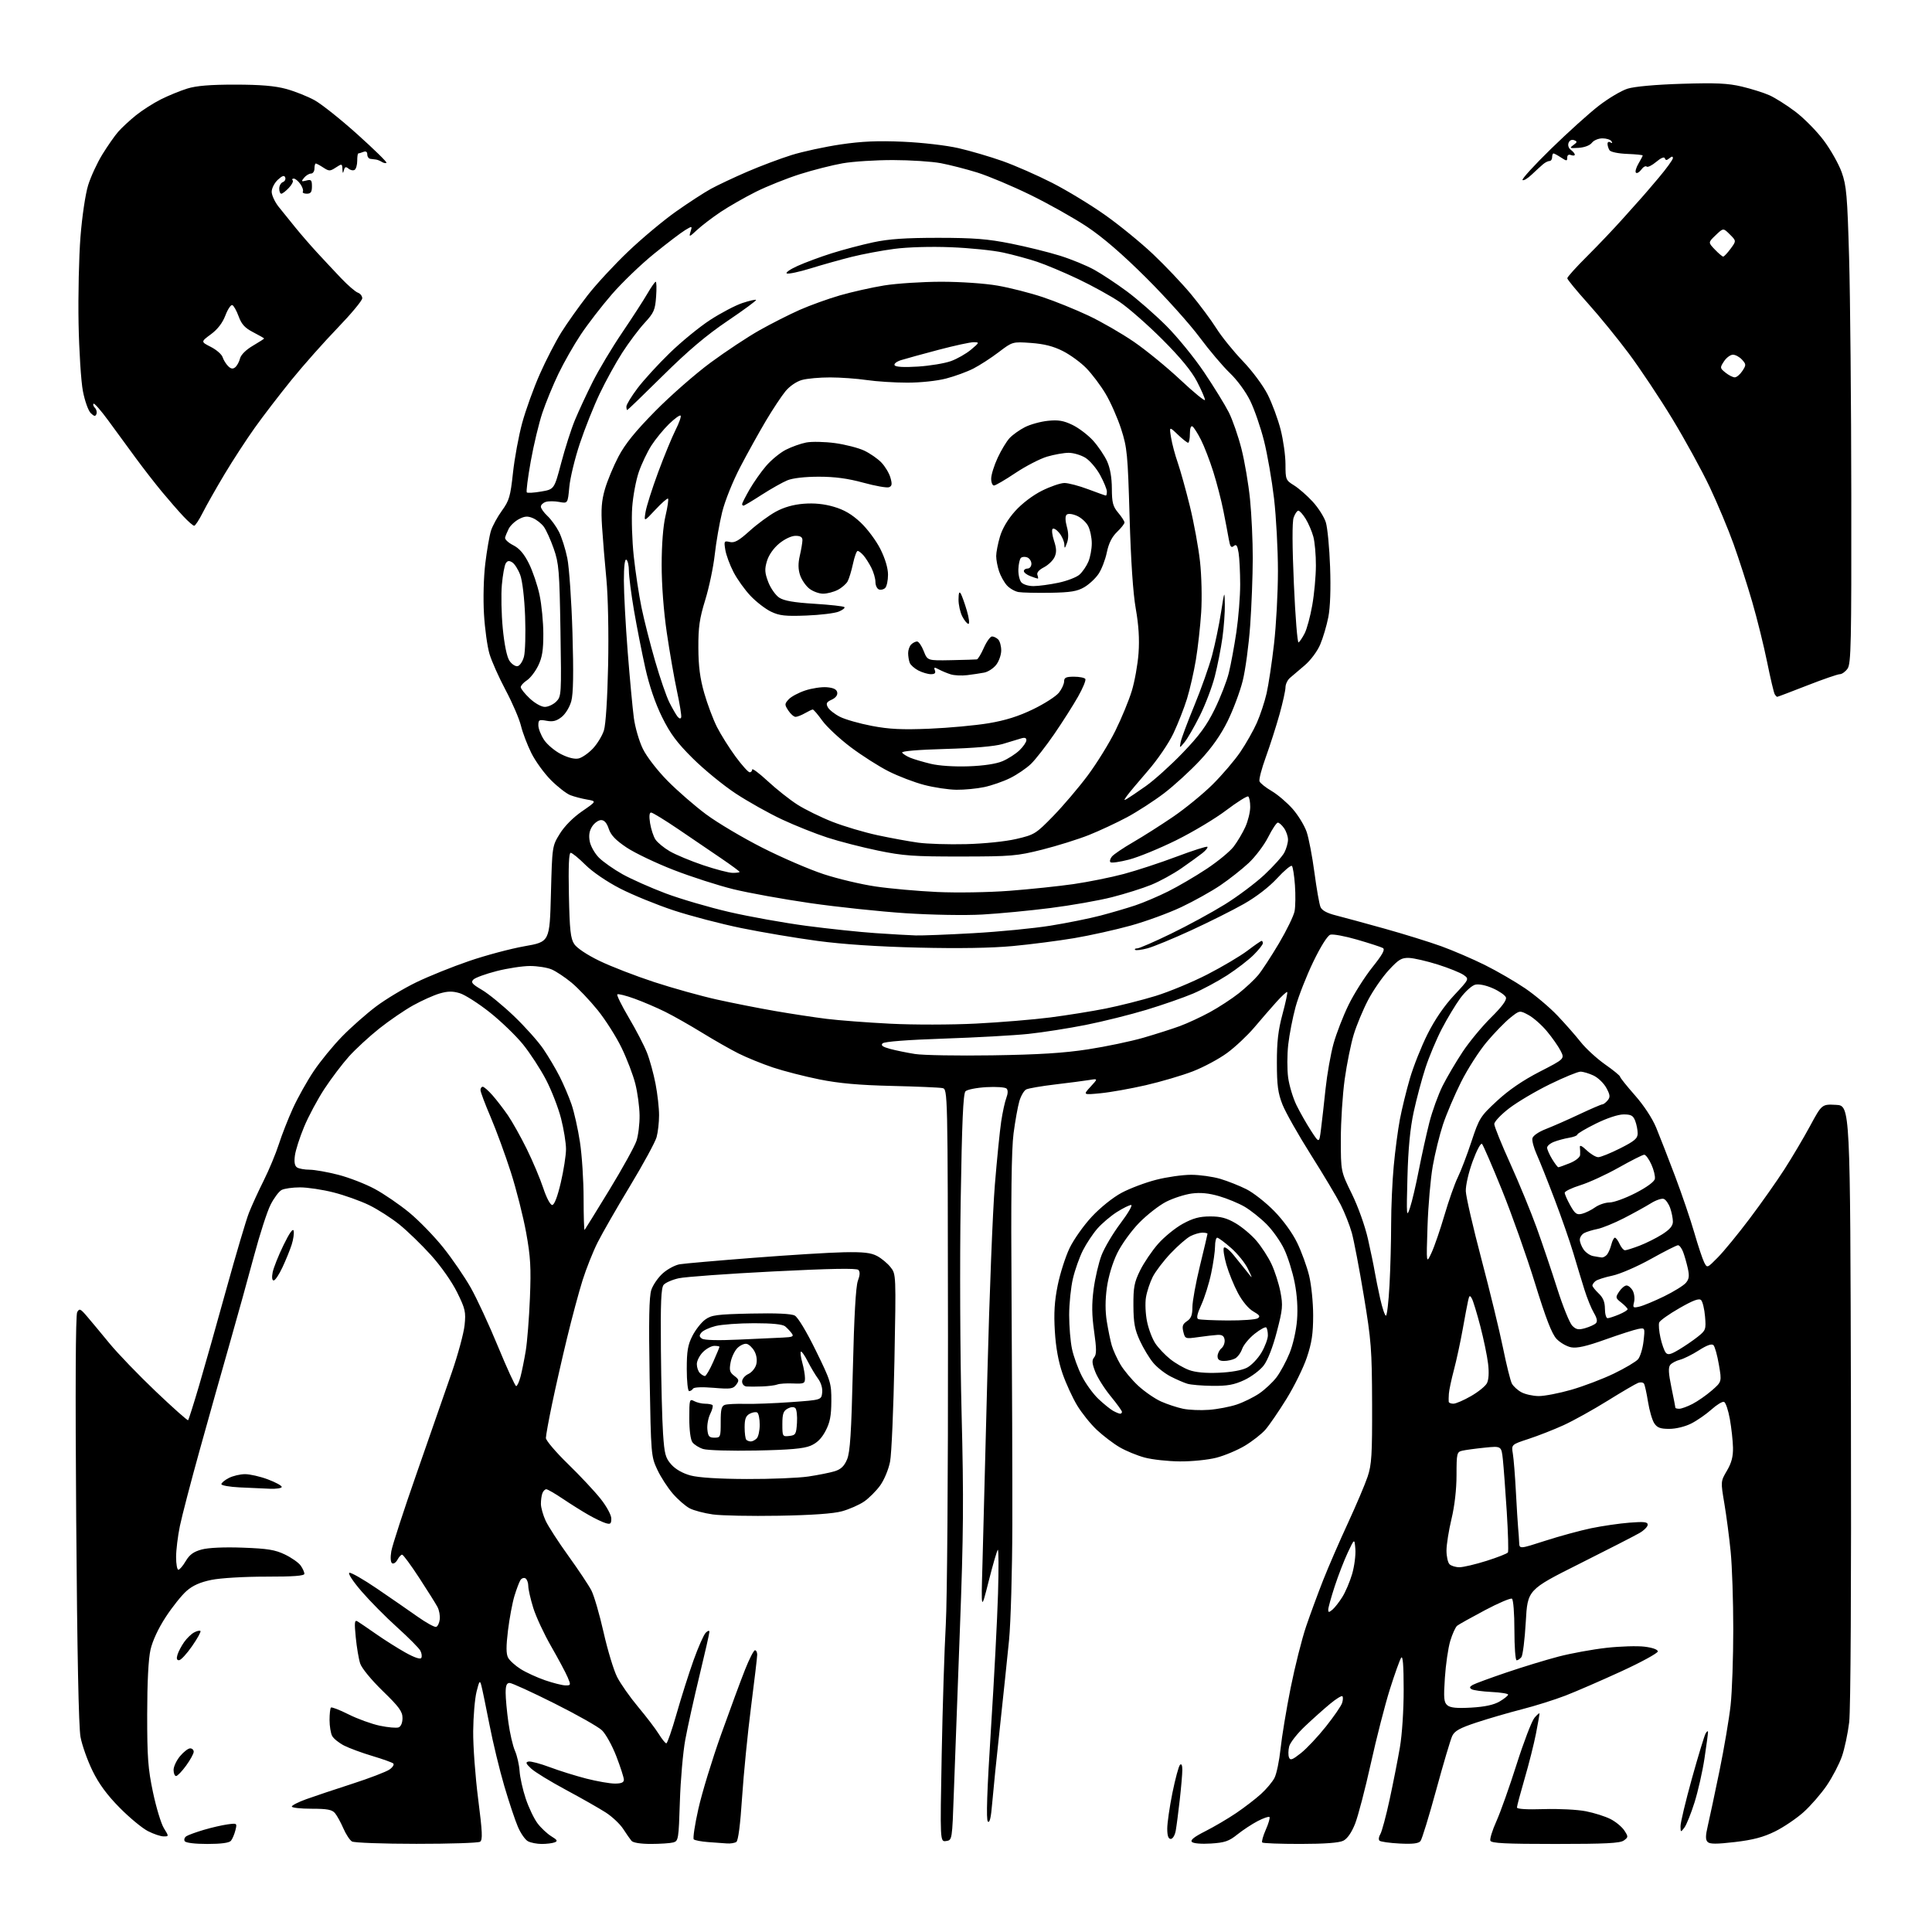 <?xml version="1.0" encoding="UTF-8" standalone="no"?>
<svg 
  version="1.1" 
  xmlns="http://www.w3.org/2000/svg" 
  xmlns:xlink="http://www.w3.org/1999/xlink" 
  xmlns:svg="http://www.w3.org/2000/svg"
  xmlns:rdf="http://www.w3.org/1999/02/22-rdf-syntax-ns#"
  xmlns:cc="http://creativecommons.org/ns#"
  xmlns:dc="http://purl.org/dc/elements/1.1/"
  viewBox="0 0 768 768"
  width="768"
  height="768"
>
<style>svg {background-color: white; }</style>"
<path stroke="none" fill="black" fill-rule="evenodd" d="M82.44,733.00C77.41,733.00 73.85,732.56 73.43,731.89C73.05,731.28 73.36,730.38 74.12,729.90C74.88,729.42 77.97,728.30 81.00,727.40C84.03,726.50 88.25,725.53 90.40,725.23C94.27,724.70 94.29,724.71 93.57,727.59C93.17,729.19 92.37,731.05 91.80,731.74C91.11,732.57 87.89,733.00 82.44,733.00zM165.50,732.95C152.30,732.95 140.79,732.52 139.92,732.02C139.06,731.51 137.51,729.16 136.49,726.80C135.46,724.43 133.96,721.71 133.16,720.75C131.99,719.36 130.09,719.00 123.85,719.00C119.53,719.00 116.00,718.61 116.00,718.13C116.00,717.66 118.59,716.34 121.75,715.20C124.91,714.06 133.12,711.31 140.00,709.09C146.88,706.87 153.55,704.31 154.83,703.41C156.12,702.51 156.79,701.43 156.33,701.01C155.88,700.60 152.13,699.26 148.01,698.03C143.89,696.80 138.85,694.94 136.80,693.90C134.74,692.85 132.60,691.12 132.03,690.06C131.47,689.00 131.00,686.15 131.00,683.73C131.00,681.31 131.25,679.09 131.55,678.79C131.85,678.49 134.99,679.70 138.53,681.48C142.07,683.26 147.66,685.29 150.94,685.99C154.22,686.68 157.60,686.98 158.45,686.66C159.39,686.30 160.00,684.84 160.00,682.94C160.00,680.35 158.65,678.50 152.11,672.16C147.60,667.78 143.78,663.12 143.18,661.28C142.60,659.52 141.81,654.84 141.42,650.89C140.83,644.89 140.94,643.84 142.11,644.52C142.87,644.98 146.20,647.24 149.50,649.55C152.80,651.86 158.05,655.18 161.16,656.92C164.64,658.87 167.07,659.70 167.46,659.07C167.81,658.50 167.64,657.20 167.09,656.16C166.54,655.13 162.39,650.96 157.88,646.89C153.36,642.83 146.98,636.37 143.69,632.55C140.34,628.67 138.22,625.43 138.87,625.21C139.51,625.00 144.42,627.80 149.77,631.44C155.12,635.08 162.37,640.09 165.88,642.57C169.38,645.05 172.76,646.92 173.38,646.71C173.99,646.51 174.64,645.17 174.81,643.72C174.98,642.28 174.58,640.06 173.91,638.80C173.24,637.53 169.98,632.34 166.66,627.25C163.34,622.16 160.28,618.00 159.85,618.00C159.42,618.00 158.58,618.91 157.99,620.03C157.39,621.14 156.44,621.77 155.88,621.43C155.26,621.04 155.13,619.15 155.55,616.65C155.93,614.37 160.50,600.35 165.69,585.50C170.89,570.65 177.15,552.68 179.60,545.56C182.06,538.44 184.34,530.00 184.68,526.79C185.23,521.49 184.97,520.32 181.70,513.70C179.60,509.47 175.27,503.30 171.30,498.91C167.56,494.77 161.91,489.30 158.74,486.75C155.58,484.20 150.18,480.74 146.74,479.06C143.31,477.39 136.94,475.11 132.59,474.01C128.24,472.90 122.25,472.00 119.27,472.00C116.30,472.00 113.00,472.47 111.93,473.04C110.87,473.61 108.90,476.24 107.56,478.89C106.21,481.54 103.27,490.64 101.01,499.10C98.75,507.57 94.39,523.27 91.33,534.00C88.26,544.73 82.88,563.82 79.38,576.44C75.87,589.06 72.33,602.65 71.50,606.65C70.68,610.65 70.00,616.18 70.00,618.96C70.00,621.73 70.41,624.00 70.90,624.00C71.40,624.00 72.72,622.45 73.83,620.56C75.36,617.98 76.95,616.82 80.18,615.95C82.85,615.23 89.09,614.95 96.50,615.22C106.37,615.58 109.35,616.06 113.28,617.95C115.91,619.22 118.72,621.19 119.53,622.35C120.34,623.50 121.00,624.97 121.00,625.60C121.00,626.43 116.64,626.75 105.75,626.74C97.15,626.73 87.71,627.29 84.10,628.02C79.59,628.94 76.67,630.23 74.18,632.41C72.23,634.11 68.50,638.78 65.89,642.78C62.95,647.27 60.63,652.25 59.83,655.78C58.99,659.45 58.52,668.68 58.51,681.50C58.50,698.62 58.83,703.08 60.82,712.49C62.10,718.54 64.04,724.95 65.15,726.74C67.16,730.00 67.16,730.00 65.04,730.00C63.87,730.00 61.06,729.05 58.79,727.89C56.52,726.73 51.45,722.54 47.54,718.57C42.56,713.53 39.31,709.11 36.78,703.93C34.78,699.84 32.63,693.80 32.01,690.50C31.27,686.54 30.68,657.07 30.29,603.93C29.91,552.05 30.05,522.73 30.68,521.60C31.56,520.04 31.97,520.21 34.58,523.27C36.19,525.15 40.20,529.97 43.50,533.99C46.80,538.01 55.09,546.62 61.93,553.13C68.77,559.64 74.55,564.78 74.78,564.55C75.01,564.32 76.97,558.14 79.13,550.82C81.29,543.49 86.19,526.17 90.01,512.32C93.84,498.48 97.87,484.88 98.96,482.11C100.05,479.33 102.69,473.56 104.83,469.28C106.97,465.00 109.67,458.50 110.84,454.84C112.01,451.18 114.53,444.75 116.44,440.56C118.35,436.37 122.07,429.72 124.71,425.79C127.34,421.86 132.43,415.65 136.00,412.00C139.57,408.34 145.65,402.98 149.50,400.08C153.35,397.19 160.55,392.86 165.50,390.47C170.45,388.07 179.89,384.27 186.48,382.02C193.07,379.76 202.97,377.12 208.48,376.15C218.50,374.39 218.50,374.39 219.00,355.36C219.50,336.34 219.50,336.34 222.54,331.42C224.39,328.41 227.83,324.95 231.38,322.50C237.19,318.50 237.19,318.50 233.34,317.83C231.23,317.47 228.25,316.68 226.71,316.09C225.18,315.50 221.73,312.82 219.04,310.14C216.35,307.45 212.84,302.61 211.23,299.38C209.62,296.14 207.75,291.25 207.09,288.50C206.42,285.75 203.69,279.39 201.01,274.36C198.33,269.33 195.44,262.85 194.58,259.95C193.72,257.06 192.73,249.93 192.39,244.10C192.03,238.00 192.25,229.47 192.91,224.00C193.54,218.78 194.56,212.93 195.16,211.00C195.77,209.07 197.73,205.47 199.52,203.00C202.42,199.00 202.90,197.34 203.91,188.00C204.53,182.22 206.18,173.28 207.58,168.12C208.99,162.96 212.14,154.22 214.59,148.70C217.03,143.17 220.90,135.70 223.16,132.08C225.43,128.46 230.11,121.88 233.55,117.44C236.99,113.01 244.30,105.12 249.79,99.90C255.28,94.67 263.81,87.55 268.75,84.07C273.69,80.58 279.93,76.53 282.61,75.06C285.30,73.59 291.77,70.54 297.00,68.28C302.23,66.02 310.16,63.04 314.64,61.64C319.12,60.24 327.90,58.35 334.14,57.42C342.61,56.17 348.94,55.90 359.00,56.34C366.62,56.68 376.20,57.79 381.00,58.89C385.68,59.96 393.55,62.27 398.50,64.02C403.45,65.77 412.33,69.67 418.23,72.68C424.14,75.69 433.63,81.46 439.33,85.50C445.03,89.53 453.60,96.53 458.37,101.05C463.14,105.56 469.90,112.69 473.39,116.88C476.87,121.07 481.43,127.20 483.51,130.50C485.58,133.80 490.31,139.65 494.00,143.50C497.81,147.47 502.11,153.25 503.93,156.86C505.69,160.35 508.01,166.61 509.07,170.77C510.13,174.92 511.00,181.14 511.00,184.58C511.00,190.61 511.12,190.91 514.38,192.93C516.24,194.07 519.58,196.99 521.80,199.40C524.03,201.82 526.38,205.53 527.04,207.65C527.70,209.77 528.46,217.72 528.73,225.32C529.05,234.09 528.79,241.41 528.03,245.32C527.36,248.72 525.91,253.63 524.79,256.24C523.65,258.91 520.96,262.52 518.63,264.49C516.36,266.42 513.71,268.67 512.75,269.50C511.79,270.32 511.00,272.01 511.00,273.25C510.99,274.49 509.92,279.32 508.62,284.00C507.31,288.68 504.88,296.27 503.21,300.88C501.53,305.49 500.39,309.86 500.67,310.59C500.95,311.32 503.12,313.05 505.49,314.44C507.86,315.83 511.61,319.03 513.83,321.54C516.04,324.05 518.55,328.17 519.41,330.68C520.27,333.20 521.66,340.49 522.51,346.88C523.36,353.27 524.44,359.41 524.91,360.53C525.48,361.90 527.49,363.00 531.13,363.91C534.08,364.66 542.80,367.03 550.50,369.18C558.20,371.33 568.33,374.48 573.00,376.17C577.67,377.87 585.46,381.22 590.31,383.63C595.15,386.04 602.35,390.22 606.31,392.91C610.26,395.61 616.00,400.44 619.06,403.66C622.12,406.87 626.30,411.62 628.34,414.21C630.39,416.80 634.75,420.80 638.03,423.11C641.32,425.41 644.00,427.61 644.00,428.00C644.00,428.39 646.66,431.71 649.90,435.39C653.47,439.43 656.82,444.54 658.37,448.29C659.78,451.71 663.15,460.35 665.85,467.50C668.55,474.65 672.00,484.77 673.51,490.00C675.02,495.23 676.79,500.54 677.44,501.82C678.63,504.14 678.63,504.14 682.89,499.82C685.24,497.44 690.89,490.55 695.45,484.50C700.02,478.45 706.25,469.61 709.31,464.86C712.37,460.10 716.98,452.32 719.55,447.56C724.23,438.91 724.23,438.91 729.87,439.20C735.50,439.50 735.50,439.50 735.77,558.00C735.94,630.47 735.67,679.66 735.08,684.63C734.54,689.10 733.23,695.24 732.17,698.26C731.10,701.29 728.41,706.45 726.18,709.73C723.95,713.01 719.81,717.78 716.98,720.33C714.15,722.87 709.02,726.34 705.59,728.03C700.96,730.31 696.85,731.39 689.66,732.24C682.33,733.09 679.69,733.09 678.81,732.21C677.93,731.33 677.94,729.78 678.88,725.77C679.56,722.87 681.64,713.08 683.51,704.00C685.37,694.92 687.37,683.13 687.95,677.79C688.53,672.45 689.00,658.88 689.00,647.65C689.00,636.41 688.54,622.55 687.97,616.86C687.41,611.16 686.28,602.54 685.46,597.69C683.98,588.89 683.98,588.89 686.49,584.61C688.32,581.49 688.97,578.99 688.89,575.41C688.83,572.71 688.27,567.61 687.64,564.07C687.01,560.54 685.97,557.48 685.32,557.26C684.67,557.05 682.42,558.42 680.32,560.31C678.22,562.19 674.61,564.70 672.29,565.87C669.84,567.11 666.19,568.00 663.56,568.00C659.98,568.00 658.74,567.53 657.58,565.75C656.77,564.51 655.66,560.68 655.11,557.24C654.56,553.80 653.84,550.56 653.52,550.04C653.20,549.51 652.16,549.36 651.22,549.70C650.27,550.04 644.80,553.24 639.06,556.81C633.32,560.38 625.45,564.75 621.56,566.53C617.68,568.30 611.41,570.76 607.64,571.99C600.78,574.24 600.78,574.24 601.38,577.87C601.72,579.87 602.26,586.67 602.59,593.00C602.93,599.33 603.33,605.85 603.49,607.50C603.65,609.15 603.83,611.69 603.89,613.15C604.00,615.79 604.00,615.79 614.25,612.48C619.89,610.66 628.10,608.42 632.50,607.50C636.90,606.59 643.76,605.59 647.75,605.28C653.56,604.82 655.00,604.99 654.99,606.11C654.99,606.87 653.53,608.35 651.74,609.39C649.96,610.43 639.22,615.93 627.87,621.62C607.24,631.96 607.24,631.96 606.52,644.73C606.12,651.75 605.33,658.06 604.77,658.75C604.21,659.44 603.36,660.00 602.88,660.00C602.39,660.00 602.00,654.63 602.00,648.06C602.00,641.33 601.57,635.85 601.02,635.51C600.48,635.18 595.64,637.24 590.27,640.09C584.90,642.94 579.94,645.71 579.25,646.25C578.57,646.80 577.33,649.53 576.49,652.33C575.66,655.13 574.70,661.72 574.36,666.98C573.82,675.12 573.97,676.73 575.37,677.89C576.57,678.88 579.15,679.13 584.87,678.80C590.23,678.49 593.80,677.72 596.11,676.37C597.97,675.28 599.50,674.05 599.50,673.64C599.50,673.23 596.51,672.76 592.86,672.58C589.21,672.40 585.67,671.91 584.98,671.49C584.06,670.92 584.18,670.48 585.46,669.76C586.40,669.23 592.42,667.02 598.84,664.84C605.25,662.66 614.58,659.81 619.57,658.51C624.56,657.21 633.11,655.65 638.57,655.04C644.03,654.43 650.86,654.22 653.75,654.58C656.91,654.97 659.00,655.72 659.00,656.47C659.00,657.15 652.49,660.71 644.53,664.37C636.56,668.03 626.55,672.38 622.28,674.03C618.00,675.68 610.23,678.13 605.00,679.46C599.77,680.80 591.67,683.16 587.00,684.70C580.30,686.91 578.24,688.05 577.28,690.07C576.61,691.49 573.74,701.16 570.90,711.57C568.06,721.98 565.26,731.11 564.67,731.85C563.89,732.82 561.59,733.10 556.36,732.83C552.39,732.63 548.78,732.12 548.36,731.69C547.93,731.26 548.08,730.11 548.69,729.13C549.30,728.15 550.96,721.98 552.38,715.42C553.80,708.87 555.64,699.50 556.48,694.62C557.36,689.49 557.99,679.77 557.98,671.62C557.97,661.90 557.66,657.97 556.97,659.00C556.43,659.83 554.41,665.45 552.50,671.50C550.59,677.55 547.18,690.83 544.93,701.00C542.68,711.17 539.86,721.96 538.67,724.97C537.28,728.47 535.60,730.90 534.00,731.71C532.33,732.55 526.65,732.98 516.92,732.99C508.90,732.99 502.07,732.74 501.76,732.42C501.44,732.11 502.08,729.82 503.17,727.34C504.27,724.86 504.92,722.59 504.63,722.29C504.33,722.00 502.22,722.73 499.93,723.92C497.65,725.11 494.01,727.51 491.84,729.25C488.53,731.91 486.87,732.48 481.37,732.83C477.59,733.07 474.40,732.80 473.80,732.20C473.07,731.47 474.70,730.17 479.13,727.94C482.63,726.17 488.16,722.92 491.40,720.72C494.65,718.52 499.07,715.13 501.22,713.18C503.37,711.24 505.81,708.34 506.63,706.74C507.46,705.14 508.54,699.93 509.04,695.17C509.54,690.40 511.34,679.52 513.04,671.00C514.75,662.48 517.53,651.45 519.21,646.50C520.90,641.55 523.97,633.23 526.03,628.00C528.10,622.77 532.49,612.65 535.80,605.50C539.10,598.35 542.64,590.02 543.65,587.00C545.25,582.24 545.49,578.32 545.43,558.00C545.36,536.38 545.10,532.94 542.12,515.00C540.34,504.27 538.20,493.05 537.36,490.05C536.52,487.06 534.55,482.07 532.99,478.97C531.42,475.88 526.07,466.91 521.09,459.04C516.12,451.17 511.05,442.21 509.82,439.12C508.01,434.53 507.59,431.48 507.58,422.50C507.56,414.16 508.10,409.48 509.82,403.12C511.06,398.52 511.90,394.57 511.69,394.35C511.47,394.14 509.54,395.91 507.40,398.29C505.25,400.68 501.29,405.24 498.59,408.44C495.88,411.63 491.04,416.19 487.81,418.56C484.59,420.93 478.45,424.22 474.16,425.88C469.88,427.53 461.45,430.01 455.44,431.39C449.42,432.77 441.35,434.21 437.50,434.58C430.50,435.26 430.50,435.26 433.50,432.00C436.50,428.74 436.50,428.74 433.00,429.32C431.07,429.64 425.00,430.43 419.50,431.08C414.00,431.73 408.79,432.63 407.93,433.07C407.06,433.52 405.84,435.60 405.22,437.69C404.60,439.79 403.56,445.55 402.91,450.50C402.07,456.87 401.83,476.02 402.11,516.00C402.32,547.08 402.46,587.58 402.42,606.00C402.38,624.44 401.79,645.12 401.11,652.00C400.43,658.88 398.80,674.40 397.49,686.50C396.17,698.60 394.79,712.24 394.41,716.82C393.94,722.58 393.41,724.81 392.69,724.09C391.97,723.37 392.34,712.09 393.92,687.27C395.18,667.60 396.44,643.40 396.73,633.50C397.02,623.60 396.98,615.76 396.64,616.07C396.30,616.39 394.67,622.01 393.01,628.57C390.00,640.50 390.00,640.50 390.55,621.50C390.84,611.05 391.73,577.08 392.51,546.00C393.30,514.92 394.63,481.18 395.47,471.00C396.30,460.82 397.44,449.49 397.99,445.82C398.54,442.15 399.46,437.91 400.04,436.41C400.70,434.67 400.73,433.33 400.12,432.72C399.59,432.19 395.99,431.94 392.10,432.16C388.22,432.38 384.48,433.12 383.80,433.80C382.88,434.72 382.39,445.90 381.88,477.77C381.50,501.60 381.66,538.63 382.24,561.50C383.12,595.96 383.01,609.76 381.56,648.00C380.62,673.02 379.54,702.05 379.17,712.50C378.50,731.50 378.50,731.50 376.09,731.84C373.68,732.18 373.68,732.18 374.34,697.34C374.70,678.18 375.44,654.98 375.97,645.78C376.51,636.59 376.90,584.94 376.84,531.02C376.74,432.97 376.74,432.97 374.62,432.53C373.45,432.29 364.40,431.90 354.50,431.67C341.46,431.36 333.54,430.65 325.76,429.09C319.86,427.90 311.54,425.77 307.26,424.34C302.99,422.91 296.83,420.40 293.57,418.77C290.30,417.13 283.78,413.41 279.07,410.51C274.35,407.61 267.80,403.89 264.50,402.25C261.20,400.60 255.68,398.24 252.23,396.99C248.78,395.74 245.70,394.97 245.39,395.28C245.08,395.59 247.15,399.78 249.99,404.59C252.84,409.40 256.06,415.62 257.17,418.42C258.28,421.21 259.81,426.80 260.59,430.84C261.37,434.87 262.00,440.50 261.99,443.34C261.99,446.18 261.54,450.10 261.00,452.06C260.45,454.02 255.70,462.76 250.43,471.48C245.16,480.20 239.37,490.30 237.55,493.92C235.73,497.54 233.05,504.27 231.59,508.89C230.14,513.50 227.35,523.85 225.41,531.89C223.46,539.92 220.78,551.76 219.44,558.19C218.10,564.61 217.00,570.67 217.00,571.63C217.00,572.60 220.95,577.25 225.78,581.95C230.61,586.65 236.46,592.90 238.78,595.84C241.17,598.86 243.00,602.26 243.00,603.66C243.00,605.76 242.66,606.03 240.75,605.46C239.51,605.09 236.47,603.64 234.00,602.23C231.53,600.83 226.94,597.95 223.80,595.84C220.67,593.73 217.68,592.00 217.16,592.00C216.64,592.00 215.94,592.71 215.61,593.58C215.27,594.45 215.01,596.36 215.02,597.83C215.03,599.30 215.88,602.30 216.89,604.50C217.91,606.70 221.98,613.00 225.95,618.50C229.91,624.00 234.03,630.18 235.09,632.23C236.15,634.29 238.33,641.77 239.93,648.86C241.53,655.94 243.95,663.94 245.31,666.62C246.67,669.30 250.44,674.67 253.68,678.54C256.92,682.41 260.61,687.24 261.87,689.29C263.13,691.33 264.49,693.00 264.88,693.00C265.28,693.00 267.11,687.71 268.95,681.25C270.79,674.79 273.82,665.23 275.69,660.00C277.56,654.77 279.74,649.84 280.54,649.04C281.38,648.19 282.00,648.04 282.00,648.67C282.00,649.28 280.22,657.14 278.04,666.14C275.86,675.14 273.33,686.55 272.42,691.50C271.50,696.45 270.53,707.55 270.26,716.16C269.79,731.10 269.67,731.85 267.63,732.40C266.46,732.72 262.48,732.98 258.79,732.99C254.64,732.99 251.68,732.52 251.02,731.75C250.44,731.06 248.95,728.92 247.71,727.00C246.46,725.08 243.36,722.15 240.80,720.50C238.24,718.85 231.12,714.80 224.97,711.50C218.82,708.20 212.59,704.39 211.14,703.03C209.02,701.05 208.81,700.50 210.11,700.24C210.99,700.06 214.79,701.07 218.55,702.48C222.31,703.90 228.86,705.94 233.11,707.03C237.36,708.11 242.45,709.00 244.42,709.00C246.97,709.00 248.00,708.56 248.00,707.47C248.00,706.62 246.65,702.43 245.00,698.15C243.35,693.87 240.76,689.21 239.25,687.79C237.74,686.37 229.23,681.56 220.34,677.11C211.45,672.65 203.46,669.00 202.59,669.00C201.41,669.00 201.00,670.01 201.00,672.93C201.00,675.09 201.49,680.37 202.09,684.67C202.68,688.96 203.86,694.06 204.71,695.99C205.56,697.92 206.38,701.54 206.54,704.02C206.70,706.51 207.80,711.46 209.00,715.02C210.19,718.59 212.31,723.00 213.70,724.84C215.09,726.67 217.55,728.97 219.17,729.96C221.56,731.41 221.80,731.86 220.47,732.37C219.57,732.72 217.27,733.00 215.35,733.00C213.44,733.00 210.97,732.52 209.87,731.93C208.77,731.34 206.97,728.77 205.88,726.21C204.78,723.66 202.35,716.38 200.48,710.03C198.61,703.69 195.94,692.65 194.55,685.50C193.15,678.35 191.71,671.38 191.34,670.00C190.76,667.81 190.52,668.11 189.43,672.50C188.75,675.25 188.15,682.31 188.10,688.19C188.04,694.07 188.93,706.17 190.07,715.08C191.77,728.39 191.91,731.44 190.82,732.13C190.09,732.59 178.70,732.96 165.50,732.95zM289.00,732.80C287.62,732.71 284.25,732.47 281.50,732.26C278.75,732.05 276.17,731.56 275.78,731.17C275.38,730.78 276.21,725.29 277.63,718.98C279.05,712.66 283.10,699.40 286.64,689.50C290.18,679.60 294.46,668.01 296.15,663.75C297.84,659.49 299.62,656.00 300.11,656.00C300.60,656.00 301.00,656.79 301.00,657.75C301.00,658.71 299.89,668.05 298.55,678.50C297.21,688.95 295.61,705.14 294.99,714.48C294.28,725.41 293.46,731.72 292.69,732.21C292.04,732.63 290.38,732.90 289.00,732.80zM618.28,733.00C598.44,733.00 592.83,732.72 592.44,731.70C592.17,730.99 593.25,727.50 594.85,723.95C596.45,720.40 600.06,710.24 602.87,701.37C605.69,692.50 608.88,684.17 609.96,682.87C611.05,681.57 611.95,680.80 611.97,681.16C611.99,681.53 611.35,685.13 610.57,689.16C609.78,693.20 607.76,701.23 606.07,707.00C604.39,712.77 603.01,717.95 603.01,718.50C603.00,719.13 606.99,719.37 613.67,719.15C619.54,718.96 627.07,719.34 630.40,720.00C633.73,720.65 638.14,722.05 640.21,723.11C642.28,724.16 644.74,726.20 645.68,727.63C647.31,730.12 647.30,730.31 645.50,731.62C644.02,732.71 638.23,733.00 618.28,733.00zM465.39,731.00C464.43,731.00 464.00,729.73 464.00,726.91C464.00,724.66 464.93,718.24 466.06,712.66C467.20,707.07 468.55,702.07 469.06,701.55C469.65,700.96 470.00,701.71 469.99,703.55C469.99,705.17 469.53,710.55 468.97,715.50C468.41,720.45 467.69,725.96 467.37,727.75C467.04,729.57 466.17,731.00 465.39,731.00zM669.56,726.52C668.10,728.45 668.06,728.43 668.03,725.96C668.01,724.56 670.05,716.04 672.55,707.02C675.06,698.00 677.52,689.92 678.02,689.06C678.53,688.20 678.95,687.95 678.96,688.50C678.98,689.05 678.34,693.78 677.56,699.00C676.77,704.23 674.98,712.11 673.59,716.52C672.20,720.93 670.39,725.43 669.56,726.52zM69.99,706.00C69.45,706.00 69.00,704.91 69.00,703.58C69.00,702.24 70.17,699.77 71.59,698.08C73.01,696.38 74.81,695.00 75.59,695.00C76.37,695.00 77.00,695.61 77.00,696.35C77.00,697.09 75.65,699.57 73.99,701.85C72.34,704.13 70.54,706.00 69.99,706.00zM517.15,696.88C519.43,695.08 523.89,690.33 527.07,686.33C530.25,682.33 533.15,678.12 533.51,676.96C533.88,675.80 533.93,674.59 533.62,674.28C533.31,673.97 531.13,675.31 528.78,677.26C526.42,679.20 521.94,683.20 518.82,686.15C515.69,689.09 512.83,692.74 512.46,694.25C512.09,695.76 512.06,697.71 512.39,698.58C512.90,699.90 513.70,699.61 517.15,696.88zM224.76,669.97C226.93,670.00 226.97,669.86 225.66,666.75C224.91,664.96 221.96,659.45 219.12,654.50C216.27,649.55 213.05,642.64 211.97,639.14C210.89,635.65 210.00,631.74 210.00,630.45C210.00,629.17 209.50,627.81 208.89,627.43C208.28,627.05 207.37,627.36 206.88,628.12C206.39,628.88 205.32,631.72 204.49,634.44C203.67,637.16 202.52,643.32 201.93,648.13C201.16,654.48 201.17,657.45 201.98,658.96C202.59,660.10 204.83,662.13 206.96,663.47C209.09,664.82 213.46,666.82 216.67,667.93C219.87,669.03 223.52,669.95 224.76,669.97zM71.18,659.96C70.27,659.99 70.08,659.30 70.56,657.75C70.95,656.51 72.13,654.26 73.20,652.75C74.27,651.23 76.05,649.51 77.16,648.92C78.26,648.32 79.40,648.07 79.68,648.35C79.96,648.63 78.46,651.35 76.34,654.39C74.23,657.43 71.91,659.94 71.18,659.96zM529.64,639.89C530.54,639.14 532.31,636.89 533.57,634.88C534.84,632.88 536.60,628.73 537.50,625.66C538.39,622.59 538.96,618.15 538.78,615.79C538.43,611.50 538.43,611.50 535.76,617.17C534.30,620.28 531.95,626.35 530.55,630.64C529.15,634.93 528.00,639.07 528.00,639.84C528.00,641.03 528.25,641.03 529.64,639.89zM580.15,623.00C581.66,623.00 586.50,621.86 590.91,620.47C595.31,619.08 599.15,617.57 599.42,617.12C599.70,616.67 599.49,609.38 598.96,600.90C598.42,592.43 597.72,583.09 597.41,580.14C596.83,574.79 596.83,574.79 590.16,575.47C586.50,575.84 582.49,576.39 581.25,576.68C579.12,577.19 579.00,577.71 578.99,586.36C578.99,592.02 578.23,598.67 576.99,603.81C575.90,608.39 575.00,614.03 575.00,616.36C575.00,618.69 575.54,621.14 576.20,621.80C576.86,622.46 578.64,623.00 580.15,623.00zM309.50,602.53C298.50,602.72 286.73,602.49 283.34,602.01C279.95,601.53 275.83,600.45 274.19,599.60C272.54,598.75 269.52,596.13 267.48,593.78C265.43,591.42 262.63,587.10 261.27,584.17C258.83,578.95 258.77,578.23 258.24,547.63C257.85,524.67 258.03,515.45 258.91,512.76C259.58,510.75 261.66,507.75 263.54,506.10C265.42,504.45 268.43,502.85 270.23,502.56C272.03,502.26 285.20,501.11 299.50,500.00C313.80,498.89 330.00,497.89 335.50,497.79C343.23,497.64 346.22,497.98 348.66,499.28C350.40,500.20 352.81,502.21 354.01,503.73C356.20,506.50 356.21,506.53 355.55,541.00C355.18,559.98 354.41,577.98 353.82,581.00C353.23,584.08 351.49,588.26 349.88,590.50C348.29,592.70 345.40,595.58 343.46,596.91C341.51,598.23 337.57,599.96 334.71,600.75C331.25,601.70 322.77,602.30 309.50,602.53zM107.25,591.80C104.64,591.69 99.24,591.45 95.25,591.26C91.26,591.07 88.00,590.49 88.00,589.98C88.00,589.47 89.33,588.36 90.95,587.53C92.57,586.69 95.48,586.00 97.41,586.00C99.34,586.00 103.42,586.93 106.46,588.07C109.51,589.21 112.00,590.56 112.00,591.07C112.00,591.58 109.86,591.91 107.25,591.80zM296.81,587.93C306.33,587.97 317.35,587.52 321.31,586.94C325.26,586.35 330.01,585.40 331.85,584.83C334.29,584.06 335.61,582.80 336.72,580.14C337.93,577.28 338.42,569.67 339.02,544.50C339.52,523.32 340.19,511.38 341.01,509.17C341.87,506.86 341.93,505.53 341.20,504.80C340.48,504.08 330.16,504.27 307.33,505.42C289.27,506.34 272.38,507.56 269.80,508.13C267.21,508.71 264.51,509.89 263.80,510.75C262.80,511.97 262.55,517.88 262.72,536.42C262.83,549.66 263.22,564.71 263.57,569.85C264.13,578.10 264.52,579.55 266.88,582.20C268.57,584.08 271.41,585.69 274.53,586.53C277.71,587.38 285.75,587.89 296.81,587.93zM469.04,580.93C464.34,580.90 458.04,580.21 455.02,579.40C452.01,578.59 447.52,576.74 445.04,575.28C442.56,573.83 438.50,570.73 436.01,568.41C433.53,566.08 430.01,561.70 428.18,558.67C426.35,555.64 423.75,549.97 422.39,546.06C420.74,541.33 419.71,535.69 419.32,529.20C418.88,522.00 419.17,517.25 420.44,510.98C421.38,506.32 423.50,499.67 425.14,496.21C426.79,492.76 430.79,487.09 434.04,483.62C437.45,479.97 442.45,475.97 445.90,474.13C449.19,472.38 455.35,470.06 459.60,468.98C463.84,467.89 470.09,467.00 473.48,467.00C476.87,467.00 482.08,467.73 485.07,468.61C488.06,469.50 492.75,471.36 495.50,472.75C498.25,474.14 503.20,478.03 506.50,481.40C510.09,485.06 513.76,490.13 515.64,494.01C517.37,497.58 519.51,503.45 520.39,507.06C521.28,510.69 522.00,517.77 522.00,522.89C522.00,530.10 521.45,533.79 519.51,539.57C518.14,543.66 514.48,551.10 511.38,556.11C508.27,561.13 504.49,566.64 502.97,568.37C501.44,570.09 497.79,572.94 494.85,574.71C491.91,576.47 486.82,578.61 483.54,579.46C480.26,580.31 473.74,580.97 469.04,580.93zM300.50,576.61C290.59,576.81 281.15,576.53 279.50,576.00C277.85,575.47 275.94,574.27 275.25,573.33C274.50,572.30 274.00,568.47 274.00,563.77C274.00,556.33 274.10,555.98 275.93,556.96C277.00,557.53 278.95,558.00 280.27,558.00C281.59,558.00 282.92,558.25 283.23,558.56C283.53,558.87 283.13,560.44 282.33,562.04C281.53,563.65 281.01,566.44 281.19,568.23C281.45,570.97 281.91,571.50 284.00,571.50C286.40,571.50 286.50,571.25 286.49,565.24C286.48,560.19 286.81,558.88 288.20,558.44C289.15,558.14 292.75,557.97 296.21,558.06C299.67,558.15 307.90,557.84 314.50,557.36C326.50,556.50 326.50,556.50 326.83,553.60C327.03,551.86 326.38,549.66 325.21,548.07C324.14,546.62 322.27,543.50 321.06,541.12C319.85,538.75 318.63,537.03 318.36,537.31C318.08,537.59 318.33,539.54 318.92,541.66C319.51,543.77 319.99,546.55 319.99,547.82C320.00,549.96 319.61,550.13 315.25,549.95C312.64,549.84 309.82,550.02 309.00,550.36C308.18,550.69 305.48,551.04 303.00,551.13C300.52,551.23 297.71,551.23 296.75,551.15C295.77,551.07 295.00,550.19 295.00,549.16C295.00,548.15 296.11,546.81 297.47,546.19C298.83,545.57 300.25,543.85 300.63,542.35C301.05,540.67 300.76,538.67 299.87,537.08C299.08,535.67 297.69,534.37 296.78,534.20C295.87,534.02 294.22,534.78 293.12,535.88C292.01,536.99 290.80,539.55 290.42,541.59C289.84,544.68 290.08,545.55 291.89,546.92C293.79,548.35 293.89,548.77 292.67,550.43C291.45,552.10 290.42,552.24 283.70,551.68C279.07,551.29 275.86,551.42 275.49,552.02C275.16,552.56 274.46,553.00 273.94,553.00C273.42,553.00 273.00,549.05 273.00,544.21C273.00,537.07 273.42,534.60 275.25,531.02C276.49,528.60 278.77,525.69 280.32,524.56C282.82,522.74 284.89,522.46 298.47,522.16C308.62,521.94 314.52,522.21 315.93,522.96C317.18,523.63 320.60,529.31 324.27,536.80C330.25,548.99 330.50,549.80 330.47,557.00C330.44,562.83 329.93,565.47 328.16,568.83C326.57,571.84 324.77,573.62 322.19,574.71C319.45,575.86 313.89,576.35 300.50,576.61zM298.47,573.00C299.09,573.00 300.14,572.46 300.80,571.80C301.46,571.14 302.00,568.69 302.00,566.36C302.00,564.03 301.56,561.85 301.02,561.51C300.48,561.18 299.13,561.39 298.02,561.99C296.47,562.82 296.00,564.08 296.00,567.37C296.00,569.73 296.30,571.97 296.67,572.33C297.03,572.70 297.84,573.00 298.47,573.00zM313.75,570.82C316.28,570.53 316.52,570.11 316.81,565.61C316.98,562.92 316.69,560.29 316.17,559.77C315.56,559.16 314.44,559.23 313.11,559.94C311.39,560.86 311.00,562.01 311.00,566.10C311.00,571.00 311.07,571.12 313.75,570.82zM445.25,561.97C445.66,561.99 446.00,561.66 446.00,561.24C446.00,560.83 443.97,558.01 441.49,554.99C439.01,551.97 436.25,547.59 435.36,545.26C434.07,541.89 433.99,540.72 434.96,539.55C435.92,538.39 435.91,536.21 434.93,529.27C434.00,522.73 433.95,518.41 434.73,512.48C435.31,508.09 436.72,502.02 437.87,499.00C439.03,495.98 442.43,490.24 445.44,486.25C448.44,482.26 450.34,479.00 449.65,479.00C448.96,479.00 446.39,480.27 443.95,481.82C441.50,483.38 438.04,486.32 436.25,488.36C434.46,490.40 431.87,494.30 430.49,497.02C429.11,499.74 427.32,504.78 426.51,508.23C425.69,511.68 425.02,518.19 425.01,522.70C425.01,527.21 425.51,533.29 426.13,536.20C426.74,539.12 428.50,543.98 430.04,547.00C431.57,550.02 434.55,554.13 436.66,556.12C438.77,558.11 441.40,560.23 442.50,560.84C443.60,561.44 444.84,561.95 445.25,561.97zM480.61,560.43C483.97,560.18 488.92,559.23 491.61,558.33C494.30,557.43 498.33,555.44 500.58,553.92C502.82,552.39 505.90,549.51 507.42,547.52C508.94,545.52 511.27,541.21 512.61,537.93C513.99,534.53 515.27,528.87 515.59,524.74C515.96,520.08 515.62,514.76 514.64,509.82C513.81,505.59 511.94,499.63 510.49,496.58C509.05,493.52 505.89,489.05 503.47,486.63C501.06,484.21 497.14,481.10 494.78,479.71C492.41,478.33 487.83,476.43 484.60,475.49C480.52,474.30 477.20,473.98 473.73,474.44C470.98,474.81 466.43,476.27 463.62,477.69C460.82,479.11 455.97,482.88 452.86,486.06C449.70,489.29 445.84,494.64 444.11,498.17C442.25,501.98 440.62,507.42 440.00,511.83C439.32,516.73 439.31,521.19 439.98,525.33C440.53,528.72 441.41,533.00 441.94,534.83C442.47,536.67 444.02,540.07 445.38,542.39C446.74,544.71 449.95,548.54 452.50,550.90C455.06,553.25 459.15,556.06 461.59,557.14C464.04,558.23 467.94,559.51 470.27,560.00C472.60,560.49 477.25,560.69 480.61,560.43zM667.54,560.00C668.39,560.00 670.75,559.14 672.79,558.09C674.83,557.04 678.29,554.63 680.48,552.73C684.45,549.27 684.45,549.27 683.29,542.50C682.66,538.78 681.68,535.28 681.13,534.73C680.45,534.05 678.54,534.72 675.31,536.79C672.66,538.48 669.28,540.16 667.79,540.53C666.30,540.90 664.58,541.81 663.96,542.55C663.12,543.56 663.24,545.85 664.42,551.56C665.29,555.77 666.00,559.39 666.00,559.61C666.00,559.82 666.69,560.00 667.54,560.00zM577.75,557.99C578.71,557.99 581.85,556.64 584.71,554.99C587.58,553.35 590.44,551.05 591.06,549.88C591.78,548.54 591.96,545.67 591.54,542.13C591.18,539.03 589.78,532.30 588.44,527.16C587.10,522.03 585.59,517.08 585.08,516.18C584.29,514.77 584.07,514.90 583.60,517.01C583.29,518.38 582.31,523.55 581.43,528.50C580.54,533.45 578.99,540.65 577.97,544.50C576.95,548.35 576.04,552.62 575.95,554.00C575.85,555.38 575.83,556.84 575.89,557.25C575.95,557.66 576.79,558.00 577.75,557.99zM611.64,554.96C613.91,554.98 619.76,553.85 624.64,552.45C629.51,551.04 637.11,548.16 641.52,546.03C645.93,543.90 650.26,541.34 651.14,540.33C652.01,539.32 653.00,536.09 653.33,533.14C653.93,527.78 653.93,527.78 651.22,528.28C649.72,528.56 643.84,530.45 638.15,532.48C630.67,535.16 626.90,536.02 624.57,535.58C622.80,535.25 620.19,533.74 618.76,532.24C616.88,530.25 614.53,524.18 610.15,510.00C606.84,499.27 600.94,482.64 597.05,473.04C593.16,463.44 589.59,455.19 589.12,454.72C588.63,454.23 587.00,457.30 585.39,461.68C583.77,466.12 582.60,471.24 582.68,473.52C582.76,475.74 585.56,487.89 588.89,500.52C592.23,513.16 596.08,529.02 597.46,535.77C598.83,542.52 600.42,548.93 601.00,550.00C601.58,551.08 603.28,552.63 604.78,553.44C606.27,554.25 609.36,554.94 611.64,554.96zM205.19,551.00C205.59,551.00 206.37,549.31 206.92,547.25C207.46,545.19 208.39,540.58 208.99,537.00C209.58,533.42 210.33,523.98 210.65,516.00C211.14,503.86 210.90,499.62 209.15,489.98C208.00,483.64 205.27,472.84 203.07,465.98C200.87,459.12 197.26,449.26 195.04,444.07C192.82,438.88 191.00,434.05 191.00,433.32C191.00,432.59 191.40,432.00 191.90,432.00C192.39,432.00 194.14,433.53 195.79,435.41C197.43,437.28 200.18,440.86 201.90,443.35C203.61,445.85 206.98,451.85 209.37,456.69C211.76,461.54 214.72,468.54 215.94,472.25C217.21,476.10 218.74,479.00 219.50,479.00C220.35,479.00 221.58,475.82 222.92,470.13C224.06,465.25 225.00,459.24 225.00,456.79C225.00,454.33 224.11,448.86 223.03,444.62C221.95,440.39 219.26,433.46 217.05,429.21C214.84,424.97 210.72,418.65 207.90,415.16C205.07,411.67 199.10,405.92 194.63,402.38C190.16,398.84 184.81,395.43 182.75,394.81C179.89,393.95 177.99,393.98 174.75,394.93C172.41,395.61 167.69,397.73 164.26,399.63C160.83,401.53 154.76,405.68 150.76,408.86C146.77,412.04 141.34,417.04 138.70,419.98C136.06,422.92 131.68,428.71 128.97,432.83C126.26,436.96 122.63,443.74 120.90,447.90C119.16,452.06 117.51,457.21 117.23,459.34C116.87,462.01 117.14,463.47 118.10,464.09C118.87,464.57 121.12,464.98 123.09,464.98C125.06,464.99 130.17,465.89 134.44,466.99C138.71,468.08 145.25,470.62 148.98,472.63C152.70,474.64 158.88,478.87 162.72,482.04C166.56,485.21 172.63,491.46 176.21,495.94C179.80,500.42 184.71,507.60 187.14,511.90C189.57,516.19 194.46,526.75 198.00,535.35C201.55,543.96 204.79,551.00 205.19,551.00zM482.00,550.90C477.88,550.86 473.38,550.48 472.00,550.06C470.62,549.65 467.64,548.35 465.38,547.19C463.11,546.04 460.00,543.61 458.47,541.79C456.93,539.98 454.54,536.02 453.14,533.00C451.08,528.52 450.59,525.92 450.55,519.00C450.51,511.71 450.89,509.72 453.22,505.00C454.71,501.98 457.92,497.24 460.35,494.47C462.78,491.71 467.18,488.12 470.13,486.50C474.22,484.26 476.81,483.56 481.01,483.55C485.23,483.54 487.62,484.17 491.18,486.26C493.74,487.76 497.46,490.88 499.44,493.21C501.43,495.53 504.13,499.69 505.43,502.46C506.74,505.23 508.34,510.20 508.98,513.50C510.03,518.94 509.90,520.43 507.55,529.43C505.98,535.48 503.94,540.70 502.35,542.79C500.91,544.67 497.43,547.29 494.62,548.60C490.58,550.48 487.91,550.96 482.00,550.90zM280.21,547.00C280.66,547.00 282.14,544.47 283.51,541.38C284.88,538.28 286.00,535.58 286.00,535.38C286.00,535.17 285.08,535.00 283.95,535.00C282.83,535.00 280.80,536.10 279.45,537.45C278.10,538.80 277.00,540.96 277.00,542.25C277.00,543.54 277.54,545.14 278.20,545.80C278.86,546.46 279.77,547.00 280.21,547.00zM484.50,545.69C489.46,545.48 493.72,544.71 495.71,543.67C497.48,542.75 500.06,540.04 501.46,537.66C502.86,535.27 504.00,532.20 504.00,530.83C504.00,529.46 503.71,528.05 503.36,527.69C503.01,527.34 500.93,528.47 498.75,530.20C496.56,531.93 494.33,534.63 493.78,536.19C493.24,537.76 491.97,539.48 490.96,540.02C489.95,540.56 487.98,541.00 486.57,541.00C484.72,541.00 484.00,540.47 484.00,539.12C484.00,538.09 484.70,536.67 485.55,535.96C486.40,535.25 486.96,533.74 486.80,532.59C486.58,531.06 485.83,530.54 484.00,530.64C482.62,530.72 479.16,531.12 476.30,531.53C471.19,532.25 471.09,532.22 470.40,529.44C469.83,527.19 470.12,526.33 471.84,525.19C473.48,524.10 474.00,522.75 474.00,519.60C474.00,517.32 475.35,509.92 477.00,503.16C478.65,496.41 480.00,490.68 480.00,490.44C480.00,490.20 479.08,490.00 477.95,490.00C476.82,490.00 474.68,490.63 473.19,491.40C471.69,492.18 468.17,495.25 465.35,498.23C462.53,501.21 459.33,505.41 458.23,507.57C457.14,509.73 455.92,513.39 455.54,515.70C455.15,518.02 455.35,522.37 455.98,525.39C456.60,528.41 458.10,532.33 459.31,534.10C460.51,535.87 463.13,538.63 465.13,540.23C467.12,541.84 470.50,543.80 472.63,544.59C475.18,545.54 479.23,545.91 484.50,545.69zM667.36,536.52C669.64,535.17 673.01,532.87 674.86,531.40C678.07,528.85 678.21,528.49 677.78,523.33C677.53,520.36 676.83,517.43 676.22,516.82C675.41,516.01 673.10,516.86 667.60,520.01C663.48,522.37 659.86,524.93 659.56,525.71C659.26,526.48 659.49,529.21 660.06,531.77C660.63,534.33 661.58,536.99 662.16,537.70C663.01,538.72 664.07,538.48 667.36,536.52zM293.50,532.52C300.65,532.19 308.60,531.82 311.16,531.71C315.12,531.53 315.66,531.27 314.71,530.00C314.10,529.17 312.93,527.94 312.11,527.25C311.12,526.42 306.98,526.00 299.75,526.00C293.78,526.00 286.90,526.50 284.47,527.11C282.05,527.72 279.51,528.88 278.84,529.69C277.88,530.85 277.92,531.36 279.06,532.14C279.95,532.75 285.52,532.90 293.50,532.52zM630.13,527.96C631.91,527.45 633.83,526.57 634.39,526.01C635.10,525.30 634.84,524.00 633.58,521.87C632.57,520.16 630.88,516.00 629.83,512.63C628.77,509.26 626.80,502.75 625.44,498.17C624.08,493.59 620.71,483.91 617.95,476.67C615.20,469.43 612.01,461.43 610.87,458.90C609.73,456.37 608.95,453.50 609.15,452.53C609.36,451.48 611.54,449.97 614.50,448.81C617.25,447.74 623.26,445.10 627.85,442.93C632.44,440.77 636.55,439.00 636.98,439.00C637.40,439.00 638.34,438.29 639.06,437.42C640.15,436.11 640.07,435.28 638.56,432.48C637.56,430.62 635.27,428.41 633.47,427.55C631.67,426.70 629.33,426.00 628.26,426.00C627.19,426.00 621.71,428.26 616.06,431.02C610.42,433.78 603.15,438.08 599.90,440.58C596.66,443.07 594.00,445.88 594.00,446.82C594.00,447.75 596.85,454.82 600.34,462.51C603.82,470.20 608.54,481.68 610.83,488.00C613.11,494.32 616.81,505.26 619.04,512.30C621.28,519.35 623.96,525.96 625.00,527.00C626.55,528.55 627.48,528.72 630.13,527.96zM488.00,524.91C493.77,524.94 499.15,524.56 499.95,524.05C501.10,523.32 500.75,522.77 498.21,521.32C496.30,520.23 493.86,517.30 492.10,514.00C490.49,510.98 488.43,505.92 487.52,502.76C486.61,499.61 486.15,496.56 486.50,496.00C486.85,495.43 488.54,496.68 490.32,498.84C492.07,500.97 494.52,504.02 495.77,505.61C498.04,508.50 498.04,508.50 496.06,504.37C494.97,502.10 491.98,498.39 489.40,496.12C486.83,493.85 484.33,492.00 483.86,492.00C483.39,492.00 483.00,493.55 483.00,495.43C483.00,497.32 482.31,502.16 481.46,506.18C480.62,510.19 478.85,515.82 477.54,518.68C475.88,522.31 475.52,524.03 476.33,524.36C476.97,524.63 482.23,524.87 488.00,524.91zM639.03,524.00C639.60,524.00 641.62,523.35 643.53,522.55C645.44,521.75 647.00,520.81 647.00,520.44C647.00,520.08 645.88,518.91 644.52,517.83C642.16,515.98 642.11,515.76 643.63,513.44C644.51,512.10 645.84,511.00 646.58,511.00C647.32,511.00 648.43,511.94 649.05,513.09C649.67,514.24 649.90,516.28 649.56,517.62C649.00,519.86 649.17,520.00 651.72,519.39C653.25,519.03 657.65,517.20 661.50,515.32C665.35,513.44 669.24,511.03 670.15,509.97C671.45,508.44 671.61,507.22 670.92,504.14C670.44,502.00 669.60,499.07 669.05,497.63C668.50,496.18 667.59,495.00 667.04,495.00C666.48,495.00 661.62,497.46 656.25,500.46C650.86,503.47 644.01,506.44 640.99,507.08C637.97,507.71 634.94,508.69 634.25,509.24C633.56,509.79 633.00,510.59 633.00,511.02C633.00,511.44 634.12,512.85 635.48,514.15C637.26,515.83 637.97,517.57 637.98,520.25C637.99,522.31 638.46,524.00 639.03,524.00zM550.93,523.00C551.35,523.00 551.99,517.53 552.35,510.84C552.71,504.16 553.00,493.24 553.00,486.59C553.00,479.94 553.46,469.55 554.03,463.50C554.59,457.45 555.69,449.12 556.47,445.00C557.25,440.88 559.04,433.55 560.45,428.72C561.86,423.90 565.02,415.93 567.49,411.03C570.36,405.30 574.13,399.80 578.02,395.64C584.07,389.17 584.07,389.17 581.79,387.55C580.53,386.67 575.94,384.81 571.58,383.43C567.23,382.06 562.08,380.87 560.15,380.79C557.13,380.68 555.98,381.38 552.02,385.68C549.48,388.44 545.78,393.80 543.80,397.60C541.82,401.39 539.27,407.52 538.14,411.21C537.01,414.90 535.39,422.91 534.54,429.00C533.69,435.09 533.00,445.83 533.00,452.86C533.00,465.66 533.00,465.66 537.38,474.58C539.88,479.68 542.62,487.35 543.78,492.50C544.90,497.45 546.11,503.30 546.47,505.50C546.84,507.70 547.82,512.54 548.65,516.25C549.48,519.96 550.51,523.00 550.93,523.00zM108.80,509.00C108.15,509.00 107.99,507.76 108.39,505.75C108.75,503.96 110.67,499.12 112.68,495.00C115.03,490.15 116.47,488.12 116.73,489.26C116.96,490.23 116.61,492.70 115.95,494.76C115.29,496.82 113.65,500.86 112.30,503.75C110.96,506.64 109.38,509.00 108.80,509.00zM569.05,498.00C570.20,495.52 572.52,488.77 574.21,483.00C575.90,477.23 578.28,470.48 579.50,468.00C580.72,465.52 583.17,459.12 584.93,453.77C588.02,444.44 588.43,443.79 595.12,437.59C599.79,433.27 605.39,429.45 612.05,426.02C622.00,420.91 622.00,420.91 620.36,417.70C619.46,415.94 617.02,412.45 614.93,409.95C612.85,407.44 609.55,404.54 607.61,403.49C604.08,401.59 604.08,401.59 600.29,404.63C598.21,406.31 594.02,410.62 591.00,414.21C587.98,417.80 583.38,424.96 580.80,430.12C578.21,435.28 574.98,442.88 573.61,447.00C572.25,451.12 570.42,458.55 569.55,463.50C568.67,468.45 567.73,479.25 567.46,487.50C566.96,502.50 566.96,502.50 569.05,498.00zM636.63,499.86C637.25,499.94 638.22,499.43 638.80,498.74C639.37,498.05 640.15,496.25 640.53,494.74C640.91,493.23 641.55,492.00 641.95,492.00C642.35,492.00 643.19,493.12 643.82,494.50C644.44,495.88 645.41,497.00 645.97,497.00C646.52,497.00 649.12,496.18 651.74,495.18C654.36,494.18 658.41,492.15 660.75,490.67C663.77,488.75 665.00,487.30 665.00,485.64C665.00,484.35 664.52,481.92 663.93,480.23C663.34,478.54 662.20,476.91 661.39,476.59C660.58,476.28 658.25,477.07 656.21,478.35C654.17,479.62 649.35,482.28 645.50,484.26C641.65,486.23 636.92,488.16 635.00,488.54C633.08,488.92 630.71,489.65 629.75,490.15C628.79,490.66 628.00,491.85 628.00,492.81C628.00,493.77 628.68,495.52 629.51,496.71C630.34,497.89 632.03,499.06 633.26,499.30C634.49,499.53 636.01,499.79 636.63,499.86zM232.39,488.92C232.60,488.69 237.03,481.52 242.23,473.00C247.43,464.48 252.28,455.70 253.01,453.50C253.73,451.30 254.29,446.72 254.24,443.32C254.19,439.92 253.43,434.30 252.55,430.82C251.68,427.34 249.21,420.90 247.08,416.50C244.95,412.10 240.67,405.37 237.57,401.53C234.47,397.70 229.82,392.80 227.22,390.64C224.62,388.49 221.05,386.11 219.28,385.36C217.51,384.61 213.65,384.00 210.69,384.00C207.74,384.00 201.77,384.91 197.43,386.02C193.09,387.13 188.93,388.64 188.19,389.38C187.07,390.50 187.62,391.17 191.57,393.49C194.16,395.01 199.88,399.68 204.27,403.88C208.66,408.07 213.94,413.98 215.99,417.00C218.04,420.02 220.97,424.96 222.49,427.98C224.02,430.99 226.13,435.94 227.18,438.98C228.23,442.01 229.75,448.77 230.54,454.00C231.34,459.23 231.99,469.31 231.99,476.42C232.00,483.52 232.17,489.15 232.39,488.92zM560.49,480.11C561.30,477.70 562.88,470.95 564.01,465.11C565.15,459.28 567.03,450.77 568.19,446.21C569.35,441.65 571.74,435.07 573.49,431.58C575.25,428.10 578.83,422.02 581.45,418.08C584.07,414.13 589.14,408.01 592.72,404.47C597.10,400.13 599.03,397.51 598.62,396.46C598.29,395.60 595.95,393.98 593.42,392.86C590.65,391.64 587.86,391.07 586.41,391.43C585.08,391.77 582.43,394.17 580.51,396.77C578.60,399.37 575.28,404.88 573.14,409.00C571.00,413.12 568.07,420.10 566.64,424.50C565.20,428.90 563.10,436.77 561.97,442.00C560.55,448.58 559.78,456.56 559.48,468.00C559.06,483.47 559.13,484.23 560.49,480.11zM628.90,482.49C630.26,482.15 632.60,481.00 634.09,479.93C635.59,478.87 638.17,478.00 639.83,478.00C641.50,478.00 646.15,476.31 650.17,474.24C654.64,471.94 657.61,469.76 657.83,468.62C658.03,467.59 657.41,465.01 656.44,462.88C655.48,460.75 654.20,459.01 653.60,459.02C652.99,459.03 648.45,461.32 643.50,464.11C638.55,466.90 631.69,470.06 628.25,471.13C624.81,472.20 622.00,473.56 622.00,474.15C622.00,474.74 623.00,477.00 624.21,479.17C626.10,482.53 626.79,483.02 628.90,482.49zM619.47,464.00C619.74,464.00 621.77,463.28 623.98,462.39C626.25,461.48 628.05,460.07 628.12,459.14C628.18,458.24 628.14,456.82 628.03,456.00C627.90,455.04 628.87,455.50 630.72,457.25C632.31,458.76 634.38,460.00 635.33,460.00C636.28,460.00 640.19,458.42 644.02,456.49C649.77,453.59 651.00,452.55 651.00,450.55C651.00,449.22 650.56,446.98 650.02,445.57C649.22,443.46 648.40,443.00 645.41,443.00C643.25,443.00 638.80,444.47 634.39,446.65C630.33,448.66 627.00,450.63 627.00,451.02C627.00,451.42 625.54,451.98 623.75,452.28C621.96,452.58 619.26,453.30 617.75,453.89C616.24,454.47 615.00,455.52 615.00,456.23C615.01,456.93 615.90,458.96 616.99,460.75C618.08,462.54 619.19,464.00 619.47,464.00zM525.10,449.00C525.49,445.98 526.31,438.73 526.92,432.89C527.54,427.06 528.97,418.96 530.09,414.90C531.22,410.84 533.90,403.91 536.06,399.49C538.21,395.08 542.47,388.35 545.51,384.54C549.65,379.34 550.70,377.41 549.69,376.84C548.94,376.43 544.36,374.94 539.50,373.53C534.65,372.12 529.84,371.23 528.82,371.56C527.70,371.91 525.01,376.20 522.05,382.32C519.35,387.92 516.19,395.98 515.02,400.23C513.86,404.48 512.54,411.24 512.09,415.25C511.64,419.26 511.63,425.16 512.06,428.36C512.50,431.56 513.99,436.50 515.38,439.34C516.78,442.18 519.37,446.75 521.16,449.50C524.40,454.50 524.40,454.50 525.10,449.00zM394.50,419.51C412.93,419.23 422.92,418.61 432.50,417.13C439.65,416.03 449.55,413.95 454.50,412.52C459.45,411.08 465.98,409.00 469.00,407.89C472.02,406.78 477.43,404.27 481.00,402.32C484.57,400.37 489.75,396.98 492.50,394.80C495.25,392.61 498.69,389.38 500.15,387.62C501.61,385.86 505.32,380.18 508.40,375.00C511.47,369.81 514.27,364.06 514.62,362.20C514.97,360.34 515.03,355.70 514.76,351.88C514.49,348.05 513.94,344.61 513.56,344.22C513.17,343.83 510.52,346.05 507.67,349.14C504.52,352.57 499.38,356.53 494.50,359.30C490.10,361.80 480.65,366.53 473.50,369.82C466.35,373.11 458.54,376.33 456.15,376.97C453.76,377.61 451.54,377.88 451.23,377.57C450.92,377.25 451.30,377.00 452.08,377.00C452.86,376.99 458.90,374.37 465.50,371.16C472.10,367.96 481.70,362.73 486.83,359.56C491.97,356.38 499.08,351.05 502.65,347.71C506.21,344.38 509.78,340.40 510.57,338.87C511.35,337.35 512.00,335.05 512.00,333.77C512.00,332.49 511.30,330.44 510.44,329.22C509.59,328.00 508.47,327.00 507.96,327.00C507.45,327.00 505.72,329.59 504.12,332.77C502.52,335.94 499.02,340.57 496.35,343.07C493.68,345.56 488.63,349.54 485.12,351.92C481.62,354.30 474.64,358.19 469.62,360.57C464.61,362.94 455.55,366.26 449.50,367.93C443.45,369.61 433.32,371.86 427.00,372.93C420.68,373.99 409.69,375.41 402.60,376.07C394.18,376.86 381.15,377.08 365.10,376.69C349.09,376.31 335.09,375.38 325.00,374.03C316.48,372.89 302.86,370.60 294.75,368.94C286.63,367.28 274.48,364.10 267.75,361.88C261.01,359.65 251.45,355.74 246.50,353.20C241.20,350.47 235.53,346.60 232.70,343.78C230.06,341.15 227.43,339.00 226.85,339.00C226.14,339.00 225.91,344.48 226.15,355.80C226.44,369.73 226.80,373.05 228.26,375.27C229.31,376.87 233.35,379.57 238.31,381.97C242.88,384.18 252.66,387.97 260.06,390.39C267.45,392.81 278.68,395.94 285.00,397.34C291.32,398.74 301.74,400.80 308.14,401.90C314.54,403.01 323.73,404.41 328.57,405.01C333.40,405.61 344.82,406.48 353.93,406.94C363.22,407.41 378.19,407.39 388.00,406.89C397.62,406.40 410.90,405.30 417.50,404.45C424.10,403.60 434.00,402.01 439.50,400.92C445.00,399.82 453.93,397.57 459.35,395.91C464.76,394.24 474.04,390.39 479.97,387.34C485.89,384.29 493.06,380.04 495.89,377.90C498.72,375.75 501.26,374.00 501.52,374.00C501.78,374.00 502.00,374.44 502.00,374.97C502.00,375.50 500.36,377.58 498.35,379.58C496.34,381.59 491.62,385.22 487.87,387.66C484.11,390.09 477.98,393.38 474.24,394.97C470.50,396.56 462.19,399.45 455.77,401.40C449.35,403.34 438.49,406.05 431.63,407.42C424.77,408.78 414.51,410.39 408.83,410.99C403.15,411.59 388.03,412.43 375.23,412.86C360.62,413.36 351.54,414.06 350.85,414.75C350.04,415.56 350.86,416.15 353.85,416.96C356.12,417.57 360.56,418.48 363.73,418.98C366.90,419.48 380.75,419.72 394.50,419.51zM364.00,371.85C366.48,371.93 376.82,371.53 387.00,370.95C397.18,370.38 410.90,369.04 417.50,367.98C424.10,366.92 433.10,365.11 437.50,363.95C441.90,362.79 448.15,360.96 451.39,359.87C454.63,358.78 460.48,356.29 464.39,354.33C468.30,352.38 475.15,348.37 479.61,345.42C484.07,342.47 488.92,338.48 490.40,336.54C491.88,334.60 493.96,331.10 495.02,328.76C496.09,326.42 496.97,322.84 496.98,320.81C496.99,318.78 496.63,316.89 496.18,316.61C495.73,316.34 491.80,318.81 487.43,322.11C483.07,325.42 474.10,330.78 467.50,334.04C460.90,337.30 452.49,340.75 448.80,341.70C445.12,342.66 441.79,343.12 441.41,342.74C441.03,342.36 441.30,341.34 442.02,340.47C442.74,339.60 446.52,337.05 450.42,334.79C454.31,332.54 461.45,328.00 466.27,324.72C471.09,321.44 478.16,315.66 481.98,311.89C485.79,308.11 490.77,302.28 493.05,298.93C495.32,295.59 498.28,290.35 499.63,287.30C500.98,284.24 502.72,278.99 503.49,275.62C504.26,272.25 505.59,263.43 506.44,256.00C507.30,248.57 508.00,235.53 508.00,227.00C508.00,218.47 507.30,205.50 506.45,198.17C505.59,190.85 503.80,180.50 502.45,175.17C501.11,169.85 498.63,162.69 496.95,159.27C495.20,155.70 491.74,150.99 488.87,148.27C486.12,145.64 480.68,139.22 476.80,134.00C472.92,128.78 463.39,118.17 455.63,110.44C446.15,101.00 438.39,94.31 432.06,90.10C426.86,86.65 416.74,80.96 409.56,77.46C402.38,73.95 392.90,69.97 388.50,68.59C384.10,67.22 377.57,65.55 374.00,64.87C370.43,64.20 361.88,63.64 355.00,63.63C348.12,63.62 339.12,64.19 335.00,64.91C330.88,65.63 323.23,67.57 318.00,69.23C312.77,70.89 304.90,74.04 300.50,76.23C296.10,78.43 289.80,82.03 286.50,84.23C283.20,86.44 278.99,89.65 277.13,91.37C273.98,94.30 273.82,94.35 274.49,92.13C275.21,89.77 275.20,89.77 272.36,91.47C270.78,92.42 265.24,96.63 260.04,100.84C254.83,105.05 247.27,112.33 243.22,117.00C239.17,121.67 233.61,128.88 230.87,133.00C228.12,137.12 224.12,144.14 221.98,148.60C219.84,153.05 216.96,160.05 215.59,164.14C214.22,168.23 212.14,176.89 210.98,183.39C209.82,189.88 209.11,195.44 209.41,195.74C209.71,196.04 212.29,195.89 215.14,195.39C220.32,194.50 220.32,194.50 223.09,184.00C224.61,178.22 227.05,170.60 228.51,167.06C229.97,163.52 233.16,156.65 235.60,151.80C238.04,146.94 243.31,138.14 247.31,132.24C251.31,126.33 255.82,119.36 257.33,116.75C258.85,114.14 260.34,112.00 260.66,112.00C260.98,112.00 261.05,114.67 260.81,117.93C260.43,123.23 259.94,124.35 256.22,128.38C253.93,130.87 249.94,136.19 247.36,140.20C244.77,144.22 240.74,151.55 238.39,156.50C236.03,161.45 232.49,170.33 230.52,176.23C228.54,182.14 226.65,189.94 226.31,193.57C225.70,200.17 225.70,200.17 222.30,199.53C220.44,199.18 218.03,199.17 216.96,199.51C215.88,199.86 215.00,200.70 215.00,201.39C215.00,202.09 216.17,203.74 217.60,205.08C219.03,206.41 221.09,209.24 222.17,211.36C223.26,213.48 224.77,218.21 225.51,221.86C226.26,225.51 227.18,238.85 227.56,251.50C228.04,267.65 227.90,275.75 227.10,278.70C226.44,281.09 224.80,283.80 223.25,285.02C221.22,286.62 219.75,286.99 217.28,286.52C214.31,285.97 214.00,286.14 214.00,288.31C214.00,289.63 215.02,292.23 216.26,294.10C217.50,295.97 220.54,298.53 223.01,299.78C225.84,301.22 228.42,301.86 230.00,301.50C231.38,301.19 233.93,299.41 235.68,297.56C237.42,295.71 239.40,292.46 240.07,290.34C240.80,288.03 241.46,277.65 241.74,264.33C242.00,251.54 241.71,237.14 241.06,230.33C240.43,223.82 239.65,214.44 239.33,209.47C238.87,202.51 239.13,199.07 240.46,194.47C241.40,191.19 243.82,185.37 245.82,181.55C248.46,176.51 252.50,171.51 260.48,163.41C266.54,157.26 276.45,148.58 282.49,144.13C288.54,139.67 297.29,133.88 301.95,131.26C306.60,128.64 313.76,125.02 317.85,123.20C321.95,121.39 329.15,118.79 333.87,117.42C338.58,116.06 346.50,114.28 351.47,113.47C356.44,112.67 366.63,112.01 374.12,112.00C381.94,112.00 391.52,112.66 396.61,113.55C401.50,114.40 409.54,116.45 414.50,118.11C419.45,119.76 427.64,123.08 432.71,125.48C437.78,127.87 445.88,132.55 450.72,135.86C455.56,139.18 463.91,146.01 469.26,151.03C474.62,156.06 479.00,159.63 479.00,158.98C479.00,158.32 477.56,155.02 475.81,151.64C473.63,147.46 469.24,142.12 462.06,134.94C456.25,129.13 448.63,122.44 445.13,120.07C441.63,117.70 434.20,113.60 428.63,110.95C423.06,108.30 415.68,105.20 412.23,104.05C408.77,102.90 402.70,101.25 398.73,100.39C394.75,99.52 385.43,98.57 378.00,98.28C370.00,97.96 360.83,98.23 355.50,98.93C350.55,99.58 342.90,101.02 338.50,102.12C334.10,103.23 326.81,105.27 322.30,106.67C317.80,108.06 313.52,108.98 312.80,108.71C312.09,108.45 313.98,107.10 317.01,105.73C320.03,104.36 326.16,102.09 330.63,100.68C335.10,99.27 342.52,97.31 347.13,96.32C353.37,94.99 359.95,94.54 373.00,94.54C387.18,94.55 392.66,94.99 401.86,96.83C408.11,98.08 416.89,100.25 421.36,101.65C425.84,103.05 431.98,105.57 435.00,107.25C438.02,108.92 443.88,112.80 448.00,115.86C452.12,118.91 459.12,125.04 463.56,129.46C467.99,133.88 474.79,142.22 478.67,148.00C482.56,153.78 486.96,160.93 488.47,163.91C489.97,166.89 492.23,173.41 493.50,178.41C494.77,183.41 496.30,192.42 496.90,198.42C497.51,204.43 498.00,215.01 497.99,221.92C497.98,228.84 497.52,240.89 496.96,248.70C496.40,256.51 495.06,266.41 493.98,270.70C492.90,274.99 490.21,282.17 488.01,286.64C485.30,292.15 481.74,297.22 477.00,302.29C473.15,306.41 466.74,312.28 462.75,315.32C458.76,318.36 452.12,322.66 448.00,324.87C443.88,327.07 437.05,330.26 432.84,331.94C428.62,333.62 420.30,336.22 414.34,337.73C404.22,340.27 402.06,340.46 382.00,340.48C363.19,340.50 359.06,340.20 349.00,338.12C342.68,336.81 333.63,334.49 328.91,332.95C324.18,331.42 316.04,328.17 310.82,325.73C305.61,323.29 297.32,318.64 292.42,315.41C287.51,312.17 279.86,305.91 275.42,301.50C269.06,295.19 266.44,291.66 263.15,284.99C260.47,279.55 258.08,272.55 256.51,265.50C255.16,259.45 253.14,249.17 252.02,242.65C250.91,236.13 250.00,229.07 250.00,226.96C250.00,224.85 249.55,222.84 249.00,222.50C248.36,222.11 248.00,225.12 248.00,230.84C248.00,235.76 248.69,248.50 249.52,259.14C250.36,269.79 251.46,281.58 251.96,285.35C252.46,289.12 254.07,294.67 255.55,297.68C257.08,300.82 261.29,306.26 265.39,310.42C269.33,314.41 276.24,320.41 280.75,323.76C285.26,327.10 295.28,333.05 303.02,336.97C310.75,340.90 321.73,345.63 327.42,347.50C333.10,349.36 342.42,351.57 348.13,352.40C353.83,353.24 364.80,354.22 372.50,354.58C380.37,354.94 392.96,354.74 401.25,354.11C409.37,353.49 420.84,352.29 426.75,351.44C432.66,350.58 441.66,348.77 446.75,347.41C451.84,346.05 461.28,342.95 467.72,340.52C474.17,338.09 479.67,336.34 479.95,336.62C480.24,336.90 479.35,338.02 477.99,339.11C476.62,340.19 472.86,342.92 469.63,345.16C466.40,347.40 461.00,350.36 457.63,351.73C454.26,353.11 447.23,355.32 442.00,356.65C436.77,357.98 425.75,359.92 417.50,360.96C409.25,362.01 397.10,363.17 390.50,363.54C383.67,363.93 370.53,363.70 360.00,363.02C349.82,362.35 332.73,360.54 322.00,358.99C311.27,357.44 297.55,354.95 291.50,353.47C285.45,351.98 274.77,348.54 267.77,345.82C260.77,343.10 252.36,339.08 249.08,336.90C244.74,333.99 242.82,331.99 241.99,329.46C241.22,327.13 240.23,326.00 238.95,326.00C237.90,326.00 236.31,327.12 235.41,328.50C234.27,330.24 233.97,332.04 234.43,334.46C234.78,336.36 236.44,339.28 238.10,340.95C239.77,342.61 243.98,345.57 247.46,347.52C250.95,349.46 258.65,352.89 264.59,355.13C270.53,357.36 281.94,360.70 289.94,362.55C297.95,364.40 311.69,366.86 320.48,368.03C329.28,369.19 341.65,370.50 347.98,370.93C354.32,371.36 361.52,371.78 364.00,371.85zM291.25,346.98C292.76,346.99 294.00,346.82 294.00,346.59C294.00,346.37 290.74,343.97 286.75,341.25C282.76,338.54 275.09,333.32 269.70,329.66C264.30,326.00 259.41,323.00 258.82,323.00C258.12,323.00 257.98,324.47 258.42,327.25C258.80,329.59 259.75,332.49 260.54,333.70C261.34,334.92 263.90,337.03 266.24,338.39C268.58,339.76 274.55,342.25 279.50,343.92C284.45,345.59 289.74,346.97 291.25,346.98zM384.00,335.56C391.22,335.38 399.67,334.51 404.00,333.50C411.21,331.82 411.78,331.47 418.66,324.41C422.59,320.37 428.76,313.12 432.37,308.29C435.98,303.45 440.93,295.45 443.37,290.50C445.82,285.55 448.76,278.41 449.91,274.63C451.06,270.86 452.27,264.11 452.59,259.63C452.99,254.07 452.64,248.49 451.49,242.00C450.40,235.84 449.54,223.00 449.03,205.50C448.30,180.37 448.06,177.95 445.66,170.50C444.23,166.10 441.45,159.80 439.47,156.50C437.50,153.20 434.06,148.64 431.84,146.37C429.63,144.09 425.42,141.02 422.50,139.55C418.74,137.64 415.06,136.71 409.85,136.33C402.50,135.81 402.50,135.81 397.00,139.99C393.98,142.29 389.44,145.22 386.93,146.51C384.41,147.80 379.52,149.59 376.06,150.48C372.46,151.42 365.85,152.12 360.63,152.11C355.61,152.11 348.35,151.64 344.50,151.07C340.65,150.51 334.12,150.03 330.00,150.03C325.88,150.02 320.83,150.47 318.79,151.04C316.62,151.65 313.91,153.49 312.24,155.52C310.68,157.42 307.18,162.69 304.48,167.24C301.78,171.78 297.19,180.05 294.28,185.61C291.27,191.38 288.17,199.11 287.06,203.61C285.99,207.95 284.67,215.55 284.12,220.50C283.57,225.45 281.87,233.55 280.34,238.50C278.07,245.87 277.57,249.31 277.61,257.50C277.64,264.83 278.26,269.64 279.94,275.50C281.20,279.90 283.48,285.98 285.01,289.00C286.54,292.02 289.86,297.31 292.39,300.75C294.92,304.19 297.45,307.00 298.00,307.00C298.55,307.00 299.00,306.50 299.00,305.89C299.00,305.28 301.80,307.38 305.23,310.55C308.65,313.72 313.94,317.91 316.98,319.85C320.02,321.79 326.27,324.86 330.87,326.67C335.47,328.48 343.57,330.88 348.87,332.02C354.17,333.15 361.43,334.48 365.00,334.97C368.57,335.47 377.12,335.73 384.00,335.56zM448.00,317.55C448.82,317.08 452.20,314.79 455.50,312.47C458.80,310.14 465.38,304.22 470.11,299.30C476.75,292.41 479.68,288.41 482.86,281.92C485.13,277.29 487.66,270.80 488.47,267.50C489.29,264.20 490.64,256.89 491.48,251.26C492.31,245.62 493.00,237.07 492.99,232.26C492.98,227.44 492.70,221.81 492.36,219.74C491.87,216.79 491.45,216.21 490.43,217.06C489.40,217.91 488.98,217.32 488.46,214.32C488.10,212.22 487.13,207.14 486.31,203.03C485.50,198.92 483.69,191.95 482.30,187.53C480.91,183.11 478.70,177.39 477.40,174.82C476.10,172.25 474.58,169.86 474.02,169.51C473.40,169.13 473.00,170.28 473.00,172.44C473.00,174.40 472.68,176.00 472.30,176.00C471.91,176.00 470.06,174.54 468.19,172.75C464.79,169.50 464.79,169.50 465.52,173.94C465.91,176.39 467.11,180.89 468.18,183.94C469.24,187.00 471.41,194.80 473.01,201.29C474.60,207.77 476.41,217.63 477.02,223.20C477.65,228.87 477.85,237.77 477.49,243.42C477.13,248.96 476.19,257.43 475.39,262.24C474.59,267.04 473.01,274.02 471.86,277.74C470.71,281.46 468.28,287.66 466.45,291.53C464.56,295.51 460.17,301.95 456.31,306.40C452.56,310.71 448.82,315.18 448.00,316.33C446.67,318.18 446.67,318.32 448.00,317.55zM380.20,313.94C377.07,313.91 371.30,313.05 367.38,312.02C363.46,311.00 357.11,308.57 353.27,306.63C349.42,304.70 342.62,300.36 338.15,297.00C333.69,293.63 328.60,288.88 326.85,286.44C325.10,284.00 323.40,282.02 323.08,282.04C322.76,282.05 321.38,282.71 320.00,283.50C318.62,284.29 316.95,284.95 316.27,284.96C315.60,284.98 314.30,283.86 313.39,282.47C311.84,280.11 311.85,279.82 313.49,278.02C314.45,276.95 317.41,275.36 320.07,274.48C322.72,273.60 326.60,273.01 328.69,273.19C331.34,273.41 332.58,274.02 332.81,275.24C333.02,276.32 332.19,277.41 330.61,278.13C328.55,279.07 328.27,279.63 329.07,281.14C329.62,282.16 331.78,283.87 333.87,284.93C335.96,286.00 341.69,287.63 346.59,288.56C353.52,289.88 358.61,290.12 369.50,289.67C377.20,289.35 387.77,288.37 393.00,287.50C399.70,286.37 404.91,284.74 410.69,281.93C415.20,279.75 419.81,276.78 420.94,275.34C422.07,273.91 423.00,271.89 423.00,270.87C423.00,269.36 423.76,269.00 426.94,269.00C429.11,269.00 431.13,269.41 431.44,269.90C431.75,270.40 430.45,273.55 428.55,276.91C426.65,280.27 422.41,286.95 419.11,291.76C415.81,296.56 411.63,301.93 409.81,303.68C407.99,305.43 404.25,307.97 401.50,309.32C398.75,310.68 394.12,312.28 391.20,312.89C388.29,313.50 383.34,313.98 380.20,313.94zM385.00,304.62C391.01,304.41 395.97,303.66 398.50,302.59C400.70,301.66 403.74,299.71 405.25,298.26C406.76,296.81 408.00,295.00 408.00,294.25C408.00,293.27 407.34,293.07 405.75,293.58C404.51,293.98 401.25,294.96 398.50,295.77C395.34,296.69 386.95,297.41 375.76,297.72C364.93,298.03 358.25,298.59 358.61,299.17C358.93,299.70 360.39,300.62 361.85,301.22C363.31,301.82 366.98,302.90 370.00,303.63C373.27,304.42 379.36,304.82 385.00,304.62zM470.91,295.00C468.85,297.50 468.85,297.50 469.33,295.00C469.59,293.62 472.03,287.10 474.75,280.50C477.47,273.90 480.66,264.89 481.84,260.48C483.01,256.06 484.61,248.41 485.37,243.48C486.74,234.72 486.78,234.64 486.89,240.18C486.95,243.30 486.52,249.31 485.93,253.53C485.34,257.76 483.99,264.65 482.91,268.86C481.84,273.06 479.16,280.10 476.96,284.50C474.77,288.90 472.04,293.62 470.91,295.00zM270.78,285.16C270.97,284.58 270.23,279.92 269.12,274.80C268.02,269.69 266.19,259.20 265.06,251.50C263.81,242.95 263.01,232.44 263.02,224.50C263.03,216.44 263.60,209.07 264.54,205.11C265.37,201.59 265.82,198.49 265.56,198.22C265.29,197.95 263.02,199.93 260.52,202.62C255.96,207.50 255.96,207.50 256.62,203.50C256.98,201.30 259.23,194.21 261.62,187.75C264.01,181.30 267.13,173.71 268.55,170.91C269.97,168.10 270.87,165.54 270.55,165.22C270.23,164.89 268.15,166.40 265.93,168.56C263.71,170.73 260.57,174.56 258.95,177.08C257.33,179.60 255.08,184.33 253.95,187.58C252.82,190.84 251.63,197.17 251.31,201.65C250.98,206.13 251.26,214.90 251.93,221.15C252.60,227.39 253.99,236.55 255.01,241.50C256.03,246.45 258.46,256.01 260.41,262.74C262.35,269.47 264.91,276.89 266.09,279.24C267.28,281.58 268.73,284.11 269.33,284.86C270.01,285.70 270.56,285.82 270.78,285.16zM216.57,281.00C217.91,281.00 219.95,280.05 221.11,278.89C223.16,276.84 223.20,276.18 222.79,250.64C222.40,226.79 222.16,223.94 220.12,218.11C218.89,214.60 217.12,210.68 216.19,209.41C215.26,208.14 213.31,206.59 211.85,205.97C209.77,205.08 208.59,205.16 206.32,206.34C204.73,207.16 202.90,208.88 202.24,210.16C201.59,211.45 200.93,213.05 200.78,213.73C200.63,214.40 202.07,215.75 204.00,216.73C206.47,217.98 208.31,220.12 210.25,224.00C211.76,227.03 213.67,232.65 214.48,236.50C215.30,240.35 215.97,247.30 215.98,251.93C216.00,258.42 215.53,261.35 213.95,264.60C212.82,266.93 210.80,269.56 209.45,270.44C208.10,271.32 207.00,272.55 207.00,273.15C207.00,273.76 208.61,275.78 210.57,277.63C212.61,279.55 215.19,281.00 216.57,281.00zM706.47,277.00C706.28,277.00 705.83,276.54 705.48,275.97C705.13,275.40 703.77,269.65 702.46,263.18C701.15,256.72 698.48,245.95 696.53,239.25C694.59,232.55 691.25,222.22 689.13,216.29C687.00,210.35 682.72,200.13 679.62,193.57C676.51,187.01 669.85,174.86 664.82,166.57C659.79,158.28 651.97,146.55 647.46,140.50C642.94,134.45 635.60,125.45 631.14,120.50C626.69,115.55 623.03,111.10 623.02,110.61C623.01,110.12 626.59,106.14 630.98,101.78C635.37,97.41 641.78,90.66 645.23,86.78C648.68,82.89 651.97,79.22 652.54,78.61C653.11,78.00 656.15,74.46 659.29,70.74C662.43,67.02 665.00,63.47 665.00,62.86C665.00,62.08 664.59,62.09 663.60,62.92C662.54,63.80 662.10,63.80 661.81,62.93C661.57,62.22 660.25,62.76 658.35,64.36C656.66,65.78 654.95,66.62 654.56,66.22C654.16,65.83 653.20,66.37 652.43,67.43C651.65,68.49 650.70,69.04 650.31,68.65C649.92,68.26 650.37,66.65 651.30,65.06C652.24,63.48 653.00,62.02 653.00,61.81C653.00,61.59 650.20,61.31 646.79,61.18C643.26,61.04 640.24,60.41 639.80,59.72C639.38,59.05 639.02,57.91 639.02,57.19C639.01,56.45 639.51,56.19 640.15,56.60C640.87,57.04 641.04,56.87 640.60,56.15C640.20,55.52 638.58,55.00 637.00,55.00C635.41,55.00 633.53,55.79 632.81,56.75C632.03,57.79 629.90,58.61 627.54,58.77C623.99,59.00 623.77,58.89 625.43,57.68C627.04,56.50 627.07,56.24 625.72,55.72C624.79,55.36 623.91,55.79 623.53,56.79C623.16,57.76 623.54,58.92 624.45,59.58C625.30,60.21 626.00,61.06 626.00,61.47C626.00,61.88 625.33,61.95 624.50,61.64C623.56,61.28 623.00,61.65 623.00,62.65C623.00,64.08 622.77,64.08 620.54,62.62C619.18,61.73 617.83,61.00 617.54,61.00C617.24,61.00 617.00,61.67 617.00,62.50C617.00,63.33 616.53,64.00 615.96,64.00C615.38,64.00 614.25,64.56 613.43,65.25C612.61,65.94 610.58,67.79 608.92,69.37C607.27,70.95 605.60,71.94 605.23,71.56C604.86,71.19 609.94,65.62 616.53,59.19C623.11,52.76 631.65,45.06 635.49,42.08C639.34,39.10 644.51,36.02 646.99,35.25C649.73,34.39 658.16,33.63 668.50,33.31C682.14,32.89 686.87,33.10 692.40,34.41C696.20,35.31 701.15,36.87 703.40,37.88C705.66,38.89 710.30,41.83 713.71,44.41C717.13,47.00 722.19,52.13 724.95,55.81C727.71,59.49 730.93,65.20 732.11,68.50C734.00,73.81 734.34,77.70 735.05,102.50C735.49,117.90 735.88,160.44 735.92,197.03C735.99,255.70 735.82,263.82 734.44,265.78C733.59,267.00 732.20,268.00 731.37,268.00C730.53,268.00 724.67,270.02 718.34,272.50C712.01,274.98 706.67,277.00 706.47,277.00zM384.50,268.38C382.30,268.65 379.35,268.51 377.94,268.07C376.53,267.63 374.41,266.75 373.21,266.11C371.39,265.14 371.14,265.20 371.63,266.48C372.04,267.55 371.58,268.00 370.06,268.00C368.87,268.00 366.63,267.34 365.07,266.54C363.52,265.73 361.96,264.35 361.62,263.46C361.28,262.56 361.00,260.84 361.00,259.62C361.00,258.40 361.54,256.86 362.20,256.20C362.86,255.54 363.92,255.00 364.55,255.00C365.18,255.00 366.37,256.71 367.19,258.81C368.69,262.62 368.69,262.62 378.09,262.43C383.27,262.32 387.86,262.19 388.31,262.12C388.75,262.05 390.01,259.98 391.10,257.50C392.20,255.03 393.66,253.00 394.35,253.00C395.04,253.00 396.14,253.54 396.80,254.20C397.46,254.86 398.00,256.82 398.00,258.57C398.00,260.31 397.09,262.88 395.99,264.29C394.88,265.70 392.74,267.08 391.24,267.37C389.73,267.66 386.70,268.11 384.50,268.38zM205.75,264.81C206.64,264.64 207.79,262.92 208.29,261.00C208.79,259.07 208.99,251.88 208.74,245.00C208.46,237.65 207.66,230.88 206.80,228.56C206.00,226.39 204.57,224.14 203.64,223.56C202.37,222.76 201.72,222.86 201.04,223.95C200.54,224.75 199.85,228.57 199.50,232.45C199.15,236.33 199.31,244.14 199.86,249.82C200.48,256.18 201.48,261.09 202.49,262.63C203.39,264.00 204.86,264.98 205.75,264.81zM516.20,255.38C516.65,255.10 517.74,253.48 518.62,251.77C519.50,250.07 520.86,245.04 521.64,240.59C522.43,236.14 523.08,229.05 523.09,224.83C523.11,220.62 522.65,215.44 522.07,213.33C521.50,211.23 520.13,208.04 519.03,206.25C517.93,204.46 516.62,203.00 516.11,203.00C515.61,203.00 514.77,204.24 514.24,205.75C513.63,207.51 513.67,217.07 514.34,232.19C514.91,245.22 515.75,255.66 516.20,255.38zM384.97,248.00C384.47,248.00 383.36,246.67 382.53,245.05C381.69,243.43 381.01,240.39 381.03,238.30C381.05,235.66 381.33,234.96 381.93,236.00C382.40,236.82 383.49,239.86 384.34,242.75C385.20,245.64 385.48,248.00 384.97,248.00zM320.50,244.69C312.17,245.01 309.83,244.75 306.50,243.15C304.30,242.10 300.63,239.27 298.35,236.87C296.07,234.47 293.01,230.19 291.56,227.37C290.10,224.54 288.64,220.58 288.32,218.56C287.75,215.09 287.85,214.92 290.11,215.45C291.99,215.89 293.68,214.94 298.00,211.04C301.02,208.31 305.69,204.88 308.36,203.42C311.58,201.65 315.33,200.58 319.44,200.25C323.62,199.92 327.53,200.30 331.43,201.44C335.55,202.64 338.61,204.42 342.09,207.68C344.77,210.19 348.32,214.96 349.98,218.28C351.88,222.08 353.00,225.85 353.00,228.46C353.00,230.74 352.50,233.10 351.88,233.72C351.26,234.34 350.14,234.61 349.38,234.31C348.62,234.02 348.00,232.69 348.00,231.34C348.00,230.00 347.27,227.46 346.38,225.70C345.49,223.94 344.07,221.71 343.22,220.75C342.38,219.79 341.35,219.00 340.93,219.00C340.51,219.00 339.68,221.28 339.08,224.08C338.48,226.87 337.53,230.01 336.96,231.07C336.40,232.12 334.63,233.66 333.02,234.49C331.41,235.32 328.79,236.00 327.18,236.00C325.58,236.00 323.12,235.09 321.71,233.98C320.30,232.88 318.65,230.46 318.04,228.62C317.26,226.27 317.23,223.94 317.94,220.88C318.50,218.47 318.96,215.71 318.98,214.75C318.99,213.50 318.21,213.00 316.23,213.00C314.61,213.00 311.91,214.27 309.75,216.05C307.49,217.92 305.59,220.63 304.88,223.02C303.90,226.28 303.99,227.67 305.40,231.39C306.34,233.83 308.30,236.62 309.76,237.58C311.66,238.82 315.59,239.51 323.73,240.01C329.95,240.40 335.33,240.99 335.66,241.33C336.00,241.67 334.98,242.48 333.39,243.13C331.80,243.78 326.00,244.48 320.50,244.69zM417.51,235.64C412.00,235.73 406.32,235.60 404.87,235.35C403.43,235.10 401.35,233.90 400.26,232.70C399.17,231.49 397.76,228.97 397.14,227.10C396.51,225.23 396.00,222.50 396.00,221.03C396.00,219.56 396.68,216.08 397.51,213.28C398.47,210.05 400.67,206.35 403.55,203.15C406.26,200.14 410.55,196.88 414.20,195.06C417.57,193.38 421.59,192.00 423.14,192.00C424.69,192.00 428.94,193.12 432.60,194.50C436.25,195.88 439.41,197.00 439.62,197.00C439.83,197.00 440.00,196.27 440.00,195.39C440.00,194.50 438.80,191.56 437.33,188.86C435.86,186.16 433.22,183.06 431.46,181.97C429.70,180.89 426.71,180.00 424.81,180.00C422.92,180.00 419.05,180.69 416.23,181.52C413.40,182.36 407.75,185.29 403.65,188.02C399.56,190.76 395.72,193.00 395.11,193.00C394.50,193.00 394.00,191.76 394.01,190.25C394.02,188.74 395.17,185.03 396.58,182.00C397.98,178.97 400.12,175.44 401.32,174.15C402.52,172.86 405.24,170.91 407.38,169.82C409.51,168.72 413.63,167.58 416.54,167.28C420.71,166.85 422.78,167.20 426.35,168.93C428.84,170.13 432.52,172.94 434.54,175.17C436.55,177.40 439.04,181.09 440.08,183.36C441.30,186.06 441.96,189.82 441.98,194.17C442.00,199.81 442.39,201.31 444.50,203.82C445.88,205.45 447.00,207.20 447.00,207.71C447.00,208.21 445.67,209.90 444.04,211.46C442.01,213.41 440.73,215.96 439.98,219.59C439.38,222.50 437.90,226.34 436.69,228.13C435.48,229.93 432.92,232.31 431.00,233.43C428.20,235.07 425.56,235.50 417.51,235.64zM410.87,232.98C412.87,232.97 417.30,232.37 420.73,231.65C424.16,230.93 427.93,229.48 429.12,228.42C430.30,227.37 431.89,225.05 432.64,223.28C433.39,221.51 434.00,218.23 434.00,215.98C434.00,213.74 433.35,210.64 432.55,209.09C431.75,207.55 429.70,205.70 427.99,205.00C426.09,204.21 424.53,204.07 423.96,204.64C423.40,205.20 423.44,207.03 424.08,209.34C424.78,211.86 424.80,214.02 424.14,215.81C423.29,218.15 423.15,218.22 423.08,216.36C423.04,215.18 422.14,213.16 421.09,211.86C420.03,210.56 418.84,209.84 418.42,210.25C418.01,210.65 418.27,212.79 419.00,215.00C420.00,218.03 420.05,219.60 419.20,221.45C418.59,222.80 416.68,224.63 414.96,225.52C412.98,226.54 412.04,227.66 412.39,228.57C412.69,229.36 412.76,230.00 412.53,230.00C412.31,230.00 410.98,229.56 409.57,229.02C408.15,228.49 407.00,227.59 407.00,227.02C407.00,226.46 407.68,226.00 408.50,226.00C409.32,226.00 410.00,225.15 410.00,224.11C410.00,223.07 409.25,221.93 408.33,221.57C407.42,221.22 406.28,221.32 405.81,221.79C405.34,222.26 404.89,224.28 404.82,226.28C404.74,228.27 405.26,230.60 405.96,231.45C406.70,232.34 408.80,232.99 410.87,232.98zM77.19,209.00C76.76,209.00 74.82,207.31 72.89,205.25C70.95,203.19 67.13,198.80 64.39,195.50C61.65,192.20 56.93,186.12 53.91,182.00C50.89,177.88 46.01,171.22 43.08,167.21C40.15,163.20 37.50,160.17 37.19,160.48C36.88,160.78 37.13,161.53 37.74,162.14C38.35,162.75 38.61,163.84 38.33,164.58C37.93,165.62 37.44,165.55 36.06,164.21C35.10,163.27 33.70,159.35 32.96,155.50C32.21,151.65 31.44,139.50 31.23,128.50C31.03,117.50 31.37,102.05 31.99,94.17C32.62,86.09 33.95,77.14 35.03,73.65C36.08,70.25 38.64,64.71 40.72,61.34C42.80,57.97 45.62,53.93 47.00,52.36C48.38,50.79 51.52,47.87 54.00,45.87C56.48,43.87 60.94,41.01 63.93,39.51C66.91,38.01 71.64,36.08 74.43,35.21C78.04,34.09 83.53,33.63 93.50,33.64C103.53,33.65 109.27,34.13 113.75,35.35C117.19,36.29 122.26,38.31 125.03,39.83C127.80,41.36 135.48,47.47 142.09,53.42C148.70,59.36 153.90,64.44 153.62,64.71C153.35,64.98 152.54,64.83 151.82,64.38C151.09,63.92 150.05,63.50 149.50,63.43C148.95,63.36 147.94,63.24 147.25,63.15C146.56,63.07 146.00,62.28 146.00,61.39C146.00,60.34 145.46,59.99 144.42,60.39C143.55,60.73 142.65,61.00 142.42,61.00C142.19,61.00 142.00,62.32 142.00,63.94C142.00,65.56 141.53,67.17 140.96,67.53C140.38,67.88 139.29,67.66 138.54,67.03C137.47,66.15 137.06,66.29 136.70,67.70C136.33,69.11 136.21,69.00 136.12,67.23C136.00,65.04 135.91,65.01 133.50,66.59C131.20,68.10 130.81,68.10 128.54,66.62C127.18,65.73 125.83,65.00 125.54,65.00C125.24,65.00 125.00,65.90 125.00,67.00C125.00,68.10 124.38,69.00 123.62,69.00C122.86,69.00 121.63,69.75 120.87,70.67C119.65,72.16 119.75,72.28 121.75,71.77C123.70,71.26 124.00,71.57 124.00,74.09C124.00,76.36 123.55,77.00 121.94,77.00C120.81,77.00 120.11,76.62 120.40,76.16C120.68,75.70 120.23,74.35 119.40,73.16C118.57,71.97 117.39,71.00 116.78,71.00C116.17,71.00 115.97,71.30 116.34,71.68C116.71,72.05 116.04,73.40 114.83,74.68C113.63,75.95 112.28,77.00 111.83,77.00C111.37,77.00 111.00,76.09 111.00,74.97C111.00,73.85 111.65,72.69 112.44,72.39C113.23,72.08 113.65,71.25 113.37,70.53C113.00,69.57 112.22,69.82 110.43,71.47C109.10,72.71 108.00,74.85 108.00,76.23C108.00,77.60 109.25,80.30 110.78,82.22C112.30,84.14 115.34,87.90 117.53,90.58C119.71,93.26 123.58,97.71 126.12,100.47C128.67,103.24 132.94,107.80 135.62,110.62C138.31,113.44 141.29,116.01 142.25,116.34C143.21,116.67 144.00,117.67 144.00,118.57C144.00,119.47 139.59,124.77 134.21,130.35C128.82,135.93 120.58,145.22 115.89,151.00C111.21,156.78 104.64,165.32 101.31,170.00C97.97,174.68 92.55,183.00 89.26,188.50C85.97,194.00 82.08,200.86 80.62,203.75C79.16,206.64 77.62,209.00 77.19,209.00zM295.55,201.00C295.25,201.00 295.00,200.72 295.00,200.37C295.00,200.03 296.32,197.44 297.93,194.62C299.55,191.80 302.52,187.57 304.54,185.22C306.56,182.86 310.08,179.97 312.36,178.80C314.64,177.63 318.30,176.32 320.50,175.90C322.70,175.48 327.84,175.59 331.93,176.14C336.01,176.70 341.23,178.04 343.53,179.12C345.82,180.20 348.90,182.33 350.37,183.87C351.84,185.40 353.46,188.10 353.96,189.88C354.70,192.43 354.58,193.23 353.39,193.68C352.57,194.00 347.98,193.19 343.20,191.88C337.04,190.19 331.87,189.50 325.50,189.50C319.99,189.50 315.14,190.05 313.00,190.93C311.07,191.72 306.49,194.31 302.80,196.68C299.12,199.06 295.86,201.00 295.55,201.00zM249.34,163.00C249.15,163.00 249.00,162.37 249.00,161.60C249.00,160.83 250.98,157.57 253.41,154.35C255.83,151.13 261.57,144.85 266.16,140.39C270.75,135.92 277.99,129.99 282.26,127.21C286.53,124.43 292.30,121.40 295.08,120.47C297.86,119.55 300.32,118.98 300.55,119.22C300.78,119.45 295.69,123.20 289.23,127.56C280.82,133.24 273.56,139.38 263.59,149.24C255.94,156.81 249.52,163.00 249.34,163.00zM689.59,150.00C690.34,150.00 691.70,148.86 692.61,147.47C694.16,145.11 694.15,144.82 692.48,142.97C691.49,141.89 689.87,141.00 688.87,141.00C687.87,141.00 686.27,142.18 685.32,143.63C683.65,146.18 683.67,146.32 685.91,148.13C687.18,149.16 688.84,150.00 689.59,150.00zM93.51,145.99C94.22,145.40 95.08,143.83 95.41,142.50C95.78,141.03 97.80,139.03 100.51,137.44C102.98,135.99 105.00,134.70 105.00,134.56C105.00,134.43 103.06,133.32 100.68,132.09C97.35,130.38 96.03,128.94 94.86,125.75C94.03,123.48 92.89,121.46 92.33,121.28C91.76,121.09 90.52,122.96 89.58,125.43C88.45,128.39 86.48,130.94 83.83,132.89C79.80,135.86 79.80,135.86 83.83,137.91C86.04,139.04 88.14,140.87 88.49,141.98C88.84,143.08 89.82,144.68 90.67,145.53C91.80,146.65 92.56,146.78 93.51,145.99zM364.89,145.72C369.63,145.42 375.52,144.44 378.00,143.55C380.48,142.66 384.07,140.61 386.00,138.99C389.35,136.18 389.40,136.05 387.08,136.03C385.75,136.01 379.45,137.38 373.08,139.06C366.71,140.74 360.03,142.58 358.24,143.14C356.39,143.72 355.26,144.61 355.63,145.21C356.05,145.88 359.37,146.07 364.89,145.72zM685.00,102.00C685.34,102.00 686.66,100.60 687.93,98.89C690.23,95.77 690.23,95.77 687.63,93.18C685.04,90.59 685.04,90.59 682.02,93.48C678.99,96.38 678.99,96.38 681.68,99.19C683.16,100.74 684.66,102.00 685.00,102.00z" />

</svg>